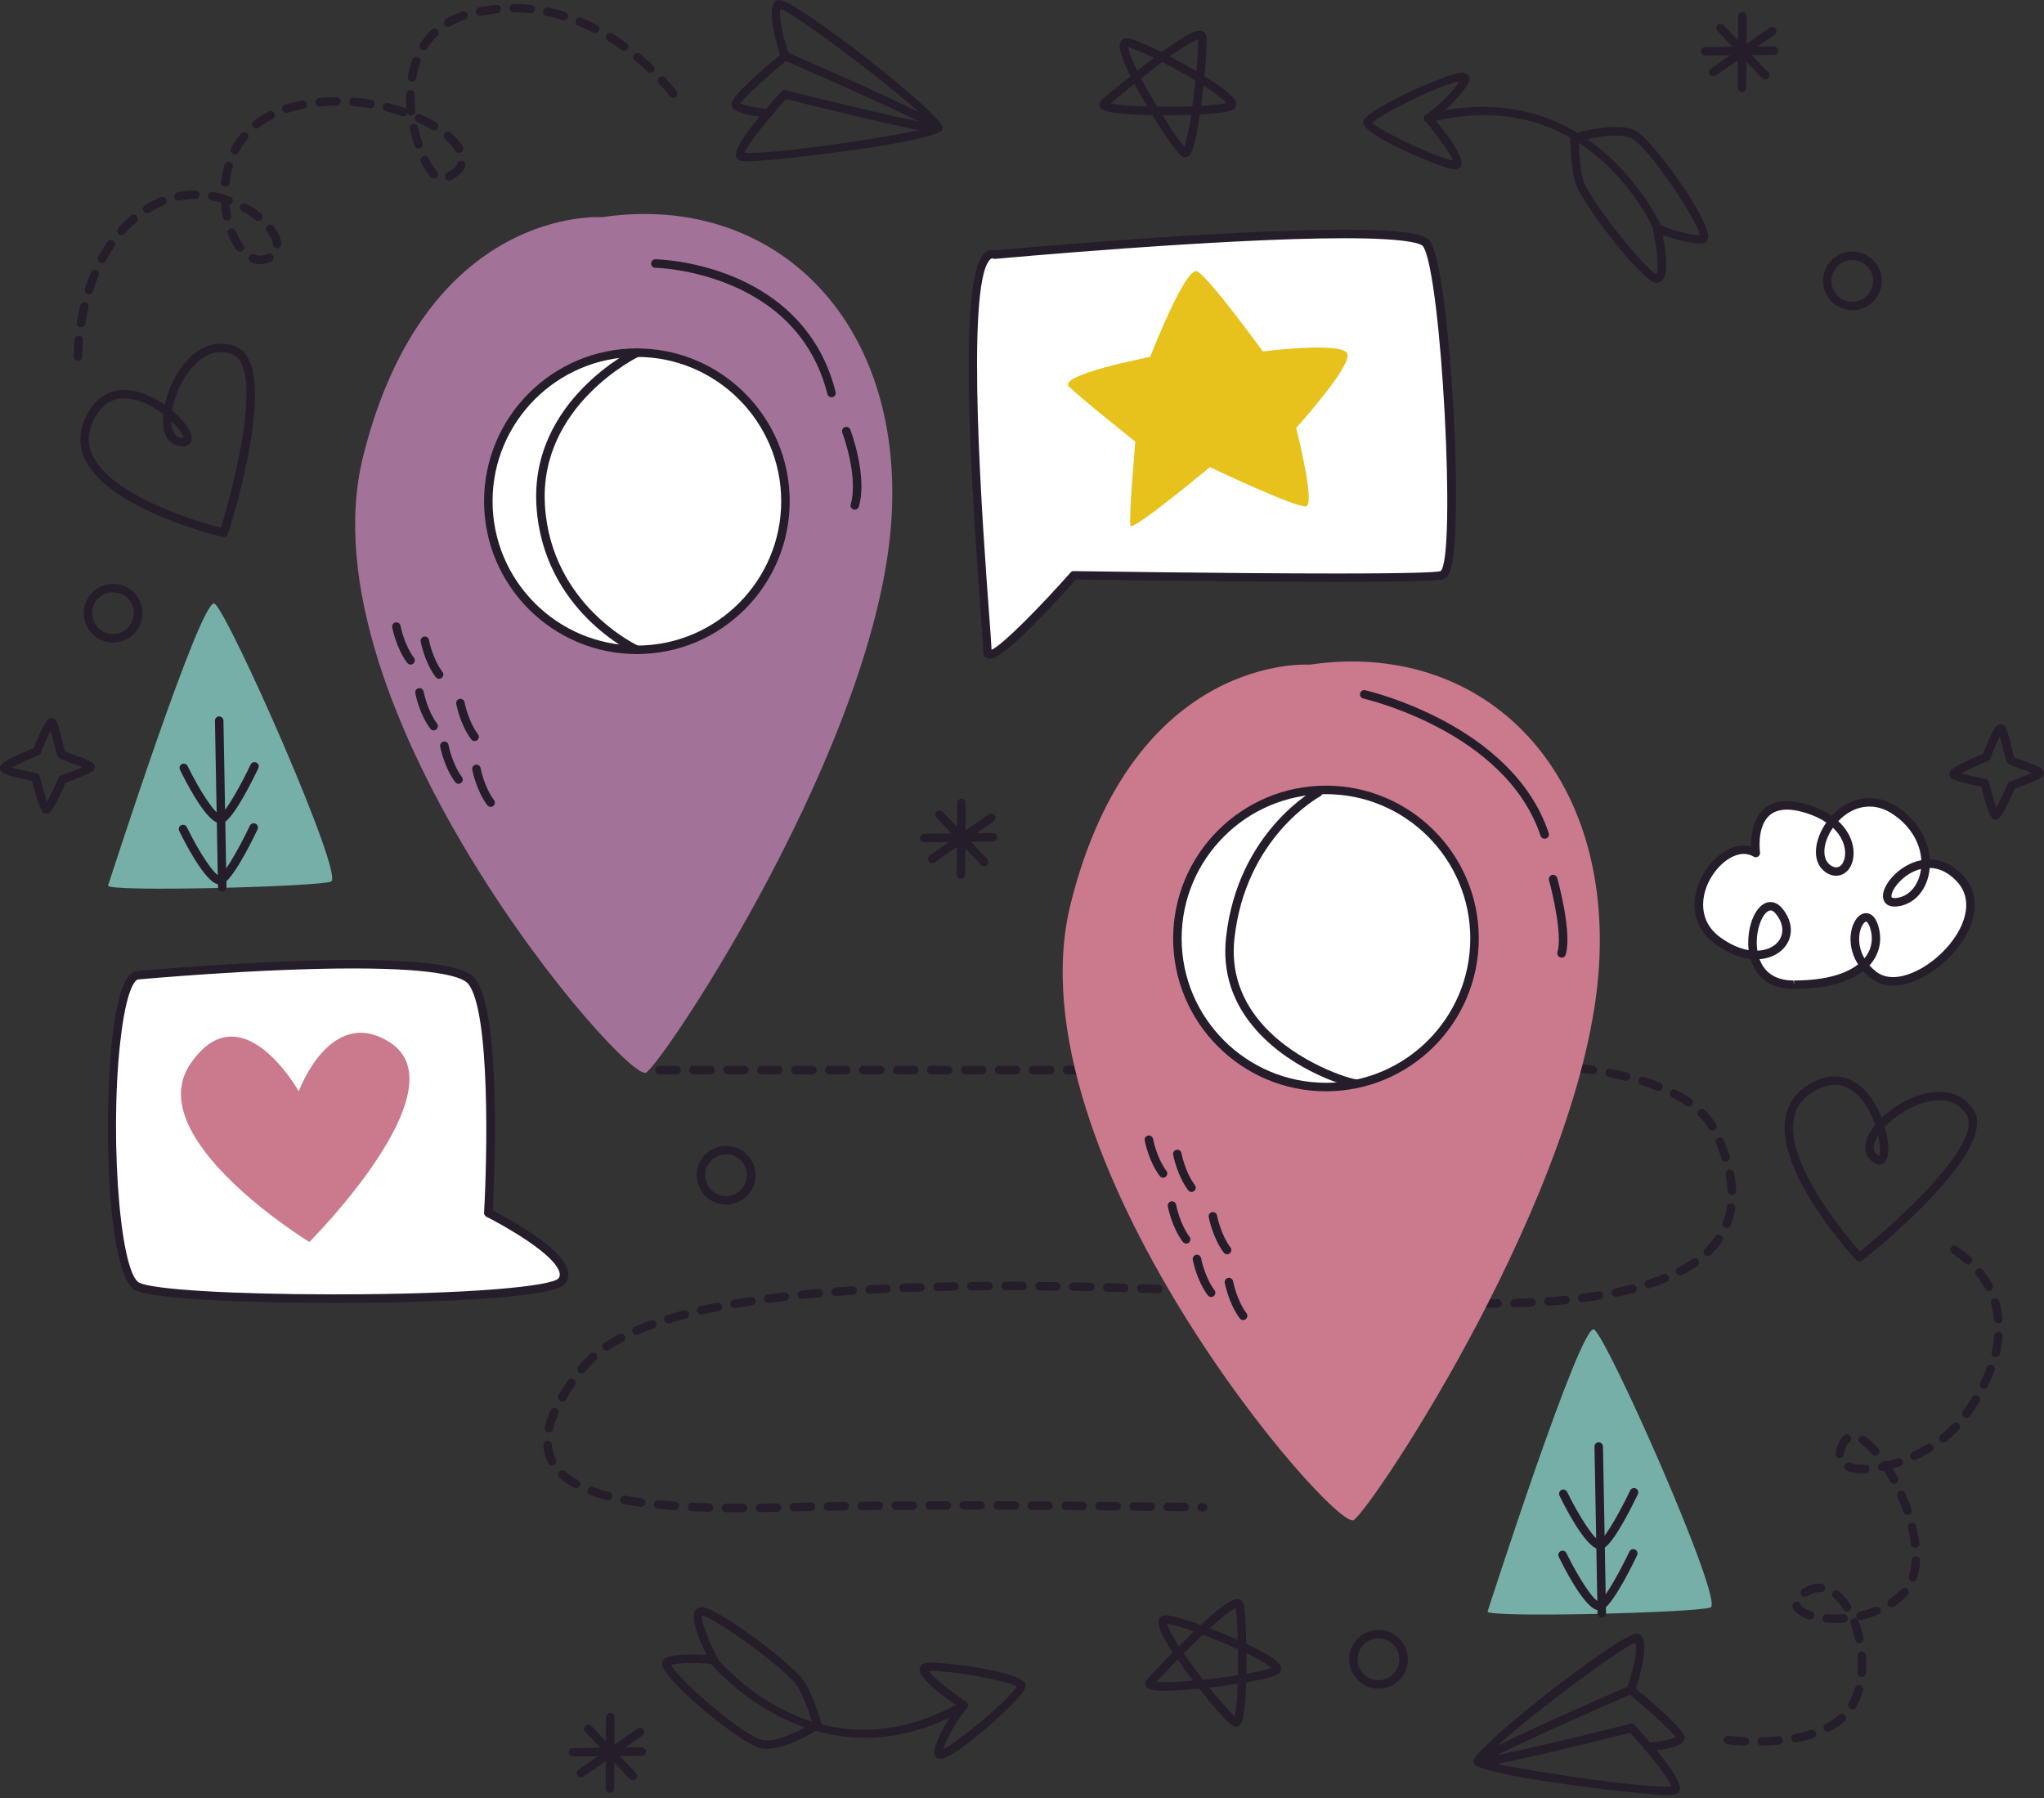 <?xml version="1.0" encoding="UTF-8"?> <svg xmlns="http://www.w3.org/2000/svg" width="299" height="263" viewBox="0 0 299 263" fill="none"><rect x="0" y="0" width="299" height="263" fill="#333333" stroke="none"/><g clip-path="url(#clip0_115_498)"><path d="M256.852 124.756C256.852 124.756 255.498 115.467 264.489 118.348C273.48 121.229 270.686 129.786 267.234 126.917C263.781 124.048 270.04 114.076 276.957 118.385C283.874 122.682 282.459 131.251 277.615 131.946C272.76 132.642 280.41 121.962 286.631 128.407C292.841 134.852 279.652 146.948 274.126 142.651C268.6 138.354 272.772 131.226 274.151 135.511C275.529 139.795 272.052 144.067 262.353 144.042C252.654 144.017 256.852 129.041 260.304 133.325C263.756 137.622 258.205 142.602 251.288 137.584C244.371 132.567 252.021 121.888 256.864 124.756H256.852Z" fill="white"></path><path d="M262.428 144.663H262.328C259.149 144.663 256.889 143.061 256.057 140.267C254.38 140.08 252.605 139.335 250.903 138.094C248.171 136.107 247.227 133.064 248.32 129.723C249.425 126.321 252.393 123.663 255.088 123.663C255.461 123.663 255.809 123.713 256.156 123.8C256.131 122.496 256.293 120.273 257.609 118.758C259.062 117.081 261.459 116.734 264.675 117.764C265.93 118.162 267.022 118.696 267.941 119.329C270.487 116.572 274.151 115.914 277.28 117.864C280.273 119.727 282.111 122.62 282.297 125.712C284.036 125.737 285.638 126.495 287.066 127.972C289.016 129.997 289.401 132.754 288.134 135.722C286.221 140.217 280.981 144.166 276.92 144.166C275.678 144.166 274.61 143.818 273.728 143.135C273.294 142.8 272.909 142.44 272.561 142.043C270.363 143.756 266.886 144.651 262.428 144.651V144.663ZM257.386 140.292C257.957 141.856 259.298 143.409 262.341 143.421L262.428 144.042V143.421C267.581 143.421 270.351 142.204 271.804 141.062C270.4 138.863 270.475 136.429 271.232 134.927C271.667 134.058 272.3 133.573 272.971 133.573C273.418 133.573 274.238 133.797 274.722 135.324C275.405 137.473 274.958 139.584 273.468 141.211C273.766 141.546 274.113 141.869 274.486 142.154C275.144 142.664 275.964 142.924 276.92 142.924C280.484 142.924 285.278 139.261 286.991 135.237C287.736 133.474 288.196 130.94 286.172 128.842C284.992 127.612 283.676 126.979 282.285 126.954C282.036 129.935 280.211 132.207 277.69 132.567C276.038 132.803 275.492 131.946 275.442 131.152C275.355 129.401 277.851 126.433 281.055 125.824C280.894 123.117 279.267 120.571 276.622 118.919C274.014 117.293 271.058 117.827 268.91 120.112C271.071 122.111 271.493 124.582 270.909 126.259C270.264 128.109 268.376 128.693 266.836 127.414C264.924 125.836 265.495 122.682 267.159 120.31C266.352 119.764 265.396 119.304 264.29 118.957C261.583 118.087 259.658 118.286 258.541 119.578C257.001 121.353 257.448 124.644 257.46 124.682C257.497 124.918 257.386 125.153 257.187 125.29C256.988 125.427 256.728 125.427 256.529 125.303C256.082 125.042 255.597 124.905 255.088 124.905C252.94 124.905 250.431 127.24 249.5 130.108C249.065 131.425 248.42 134.765 251.636 137.1C253.027 138.118 254.455 138.752 255.796 138.988C255.535 136.814 256.069 134.356 257.162 132.977C257.696 132.307 258.33 131.946 258.988 131.946C259.435 131.946 260.105 132.12 260.776 132.952C262.005 134.492 262.303 136.231 261.583 137.733C260.875 139.199 259.298 140.155 257.386 140.304V140.292ZM272.971 134.815C272.859 134.815 272.586 135.001 272.35 135.486C271.804 136.591 271.729 138.454 272.735 140.18C273.791 138.913 274.076 137.348 273.555 135.697C273.343 135.051 273.095 134.803 272.983 134.803L272.971 134.815ZM258.988 133.176C258.727 133.176 258.429 133.375 258.143 133.735C257.324 134.765 256.74 136.976 257.075 139.062C258.64 139.013 259.931 138.305 260.465 137.187C260.975 136.131 260.739 134.865 259.807 133.71C259.609 133.461 259.311 133.163 258.988 133.163V133.176ZM281.018 127.103C278.435 127.724 276.647 130.133 276.684 131.09C276.684 131.214 276.696 131.363 277.168 131.363C277.268 131.363 277.379 131.363 277.504 131.338C279.366 131.065 280.732 129.376 281.006 127.103H281.018ZM268.128 121.08C266.687 123.142 266.439 125.464 267.631 126.457C268.525 127.19 269.37 126.917 269.742 125.849C270.177 124.595 269.829 122.682 268.128 121.08Z" fill="#261D2A"></path><path d="M126.532 254.194C112.524 254.194 103.471 242.819 103.347 242.657C103.135 242.384 103.185 241.999 103.458 241.788C103.732 241.577 104.117 241.627 104.328 241.9C104.936 242.682 119.54 260.962 140.664 248.916C140.962 248.742 141.347 248.854 141.509 249.152C141.682 249.45 141.571 249.823 141.273 249.997C135.945 253.039 130.978 254.194 126.519 254.194H126.532Z" fill="#261D2A"></path><path d="M137.559 257.274C137.137 257.274 136.914 257.063 136.814 256.926C136.616 256.665 136.578 256.318 136.703 255.896C137.435 253.25 139.248 250.667 140.08 249.587C136.193 246.892 134.318 245.017 134.517 244.023C134.554 243.837 134.703 243.403 135.337 243.266C135.585 243.216 135.908 243.191 136.342 243.191C138.491 243.191 149.581 244.508 150.015 246.371C150.102 246.743 149.928 247.14 149.407 247.799C147.581 250.108 139.596 257.274 137.559 257.274ZM135.858 244.446C136.467 245.327 139.012 247.364 141.322 248.941C141.471 249.041 141.558 249.19 141.583 249.363C141.608 249.537 141.558 249.711 141.446 249.848C141.422 249.873 138.95 252.853 137.994 255.871C140.118 254.815 147.681 248.631 148.711 246.669C147.333 245.849 139.621 244.421 136.33 244.421C136.119 244.421 135.97 244.421 135.846 244.433L135.858 244.446Z" fill="#261D2A"></path><path d="M112.126 255.821C111.866 255.821 111.617 255.796 111.381 255.759C108.736 255.312 97.137 245.973 96.877 243.452C96.827 242.993 97.05 242.62 97.46 242.459C98.23 242.161 99.46 241.999 101.111 241.999C101.943 241.999 102.751 242.036 103.359 242.074C102.353 240.012 100.987 236.771 101.695 235.604C101.906 235.256 102.254 235.07 102.676 235.07C105.011 235.194 116.448 243.663 117.864 246.259C119.205 248.718 120.136 252.008 120.174 252.145C120.248 252.406 120.136 252.691 119.913 252.84C119.727 252.965 115.256 255.808 112.114 255.808L112.126 255.821ZM98.168 243.527C99.037 245.526 108.898 254.082 111.58 254.529C113.865 254.914 117.64 252.778 118.857 252.046C118.559 251.065 117.777 248.693 116.783 246.867C115.467 244.446 104.315 236.411 102.688 236.324C102.465 236.796 103.496 239.714 104.949 242.508C105.048 242.707 105.036 242.955 104.911 243.142C104.787 243.328 104.551 243.427 104.328 243.415C104.315 243.415 102.751 243.253 101.086 243.253C99.534 243.253 98.64 243.39 98.143 243.539L98.168 243.527Z" fill="#261D2A"></path><path d="M242.831 34.697C242.583 34.697 242.359 34.548 242.26 34.312C241.875 33.393 232.648 11.885 209.078 17.908C208.742 17.994 208.407 17.796 208.32 17.46C208.233 17.125 208.432 16.79 208.767 16.703C233.381 10.419 243.303 33.605 243.402 33.84C243.539 34.151 243.377 34.523 243.067 34.648C242.993 34.685 242.906 34.697 242.831 34.697Z" fill="#261D2A"></path><path d="M212.816 24.763C212.816 24.763 212.741 24.763 212.729 24.763C211.015 24.663 199.329 19.832 199.391 17.883C199.453 16.095 211.897 10.618 213.859 10.618C214.467 10.618 214.741 10.879 214.865 11.09C215.051 11.413 215.014 11.785 214.753 12.22C213.35 14.579 210.916 16.579 209.823 17.411C211.984 20.006 214.244 23.111 213.735 24.229C213.573 24.576 213.238 24.775 212.816 24.775V24.763ZM212.803 23.533V24.154L212.816 23.533C212.816 23.533 212.816 23.533 212.803 23.533ZM200.732 17.932C201.974 19.212 210.17 23.074 212.53 23.483C212.182 22.478 210.27 19.832 208.457 17.697C208.345 17.56 208.295 17.386 208.32 17.212C208.345 17.038 208.432 16.877 208.581 16.777C208.618 16.753 211.772 14.555 213.499 11.897C210.518 12.381 202.074 16.691 200.745 17.932H200.732Z" fill="#261D2A"></path><path d="M242.372 41.366C242.235 41.366 242.098 41.341 241.962 41.291C239.813 40.584 231.034 29.37 230.363 26.489C229.717 23.757 229.692 20.341 229.692 20.205C229.692 19.932 229.866 19.696 230.127 19.609C230.264 19.572 233.48 18.566 236.324 18.566C237.479 18.566 238.435 18.739 239.155 19.075C241.589 20.205 250.295 32.288 249.872 34.784C249.798 35.231 249.487 35.542 249.04 35.591C247.5 35.753 244.756 34.908 243.241 34.387C243.613 36.411 244.098 39.876 243.241 40.931C243.017 41.205 242.707 41.354 242.372 41.354V41.366ZM230.934 20.677C230.959 21.695 231.083 24.191 231.555 26.215C232.176 28.873 240.67 39.454 242.31 40.112C242.67 39.516 242.446 36.535 241.8 33.567C241.751 33.344 241.825 33.108 242.012 32.959C242.185 32.81 242.421 32.772 242.645 32.859C242.682 32.872 246.569 34.437 248.631 34.387C248.32 32.226 241.093 21.372 238.609 20.217C238.05 19.956 237.28 19.832 236.311 19.832C234.25 19.832 231.903 20.416 230.934 20.689V20.677Z" fill="#261D2A"></path><path d="M109.606 23.608C108.513 23.608 108.066 23.496 107.83 23.185C107.544 22.825 106.7 21.707 114.312 13.375C114.461 13.201 114.697 13.139 114.921 13.188C119.304 14.294 129.525 16.815 134.467 17.783C130.158 15.635 120.857 11.475 114.585 8.755C114.424 8.681 114.3 8.556 114.25 8.395C113.89 7.364 112.139 2.099 113.257 0.373C113.344 0.236 113.567 0 114.002 0C116.411 0 136.603 15.697 137.82 18.442C137.82 18.466 137.845 18.491 137.845 18.516C137.845 18.541 137.858 18.566 137.87 18.59C137.87 18.59 137.87 18.677 137.87 18.715C137.87 18.715 137.87 18.715 137.87 18.727C137.87 18.789 137.87 18.851 137.845 18.901C137.845 18.926 137.845 18.938 137.82 18.963C137.796 19.038 137.758 19.1 137.709 19.162C137.572 19.323 137.398 19.385 137.249 19.398C133.399 21.261 112.462 23.595 109.593 23.595L109.606 23.608ZM108.923 22.341C109.072 22.353 109.283 22.366 109.606 22.366C114.474 22.366 128.668 20.292 134.418 19.038C128.916 17.982 117.255 15.064 114.983 14.492C112.226 17.535 109.345 21.149 108.935 22.341H108.923ZM115.331 7.737C122.223 10.742 130.022 14.194 134.38 16.392C129.028 11.475 116.237 2.024 114.188 1.292C113.853 2.434 114.598 5.563 115.331 7.737Z" fill="#261D2A"></path><path d="M112.387 17.187C112.387 17.187 112.35 17.187 112.338 17.187C111.357 17.113 108.078 16.79 107.271 15.846C107.035 15.573 107.01 15.287 107.023 15.113C107.122 14.045 111.021 10.593 114.275 7.886C114.536 7.662 114.933 7.7 115.144 7.96C115.368 8.221 115.331 8.618 115.07 8.83C112.164 11.239 108.91 14.207 108.327 15.113C108.836 15.424 110.636 15.796 112.425 15.933C112.772 15.958 113.021 16.256 112.996 16.604C112.971 16.926 112.698 17.175 112.375 17.175L112.387 17.187Z" fill="#261D2A"></path><path d="M243.837 262.577C240.968 262.577 220.031 260.242 216.181 258.379C216.094 258.367 215.995 258.342 215.895 258.28C215.759 258.218 215.659 258.081 215.597 257.932C215.597 257.92 215.585 257.895 215.573 257.882C215.56 257.833 215.548 257.783 215.548 257.733C215.548 257.671 215.548 257.609 215.548 257.547C215.548 257.547 215.548 257.497 215.573 257.473C215.573 257.448 215.585 257.423 215.597 257.398C216.802 254.654 237.007 238.957 239.416 238.957C239.851 238.957 240.074 239.192 240.161 239.329C241.279 241.055 239.528 246.321 239.168 247.351C239.106 247.513 238.981 247.649 238.832 247.712C232.573 250.431 223.297 254.579 218.975 256.727C223.955 255.746 234.138 253.25 238.497 252.145C238.721 252.095 238.957 252.157 239.106 252.331C246.718 260.664 245.874 261.769 245.588 262.142C245.34 262.452 244.893 262.564 243.812 262.564L243.837 262.577ZM219.025 258.007C224.775 259.261 238.969 261.335 243.837 261.335C244.16 261.335 244.371 261.335 244.52 261.31C244.11 260.118 241.229 256.504 238.472 253.461C236.2 254.033 224.539 256.951 219.037 258.007H219.025ZM239.242 240.248C237.206 240.981 224.402 250.431 219.05 255.349C223.421 253.163 231.207 249.699 238.1 246.693C238.832 244.52 239.577 241.391 239.242 240.248Z" fill="#261D2A"></path><path d="M241.043 256.156C240.72 256.156 240.447 255.908 240.422 255.585C240.397 255.237 240.658 254.939 240.993 254.914C242.806 254.778 244.619 254.405 245.104 254.095C244.607 253.288 241.291 250.27 238.348 247.811C238.087 247.588 238.05 247.203 238.274 246.942C238.497 246.681 238.882 246.644 239.143 246.867C242.397 249.574 246.296 253.027 246.395 254.095C246.408 254.281 246.383 254.554 246.147 254.827C245.352 255.771 242.074 256.094 241.08 256.169C241.068 256.169 241.043 256.169 241.031 256.169L241.043 256.156Z" fill="#261D2A"></path><path d="M291.934 119.9C291.474 119.9 291.04 119.9 289.835 115.082C285.749 114.3 285.402 113.828 285.278 113.654C285.166 113.505 285.116 113.219 285.166 113.033C285.24 112.772 285.414 112.164 290.071 110.289C291.748 105.917 292.319 105.917 292.691 105.917C292.89 105.917 293.163 106.054 293.275 106.215C293.573 106.613 293.846 107.668 294.256 109.332C294.38 109.854 294.542 110.487 294.629 110.773C294.877 110.885 295.411 111.071 295.858 111.232C298.255 112.089 298.876 112.387 298.988 112.959C299.025 113.17 298.925 113.493 298.752 113.629C298.267 114.064 295.945 114.921 294.728 115.355C292.753 119.851 292.331 119.876 291.959 119.888C291.959 119.888 291.934 119.888 291.921 119.888L291.934 119.9ZM286.855 113.12C287.674 113.356 289.152 113.691 290.456 113.94C290.692 113.989 290.891 114.163 290.94 114.399C291.276 115.74 291.71 117.28 292.021 118.149C292.468 117.33 293.163 115.889 293.71 114.623C293.784 114.461 293.908 114.337 294.07 114.287C295.175 113.902 296.429 113.418 297.212 113.07C296.665 112.834 295.92 112.574 295.436 112.4C294.07 111.903 293.809 111.804 293.635 111.568C293.486 111.357 293.387 111.021 293.039 109.63C292.915 109.109 292.716 108.314 292.542 107.718C292.133 108.488 291.561 109.817 291.127 110.984C291.065 111.145 290.94 111.282 290.779 111.344C289.338 111.915 287.699 112.648 286.842 113.132L286.855 113.12Z" fill="#261D2A"></path><path d="M6.793 119.031C6.333 119.031 5.899 119.031 4.694 114.213C0.609 113.431 0.248 112.946 0.137 112.785C0.025 112.636 -0.025 112.35 0.025 112.164C0.099 111.903 0.273 111.295 4.943 109.419C6.619 105.048 7.19 105.048 7.563 105.048C7.762 105.048 8.035 105.185 8.147 105.346C8.445 105.744 8.718 106.799 9.128 108.463C9.252 108.985 9.413 109.618 9.5 109.904C9.749 110.015 10.283 110.202 10.73 110.363C13.126 111.22 13.747 111.518 13.859 112.089C13.896 112.301 13.797 112.623 13.623 112.76C13.139 113.195 10.816 114.052 9.6 114.486C7.625 118.982 7.203 119.006 6.83 119.019C6.83 119.019 6.805 119.019 6.793 119.019V119.031ZM1.714 112.263C2.533 112.499 4.011 112.834 5.315 113.083C5.551 113.133 5.75 113.306 5.799 113.542C6.135 114.884 6.569 116.423 6.88 117.293C7.327 116.473 8.022 115.033 8.569 113.766C8.643 113.604 8.767 113.48 8.929 113.431C10.034 113.046 11.288 112.561 12.071 112.214C11.524 111.978 10.779 111.717 10.295 111.543C8.929 111.046 8.668 110.947 8.494 110.711C8.345 110.5 8.246 110.165 7.898 108.774C7.774 108.252 7.575 107.457 7.401 106.861C6.992 107.631 6.42 108.96 5.986 110.127C5.924 110.289 5.799 110.425 5.638 110.487C4.197 111.059 2.558 111.791 1.701 112.276L1.714 112.263Z" fill="#261D2A"></path><path d="M272.027 184.551C271.866 184.551 271.692 184.489 271.568 184.353C271.096 183.856 260.105 171.959 261.124 163.862C261.397 161.701 262.49 160 264.365 158.783C265.743 157.901 267.109 157.442 268.401 157.442C271.729 157.442 274.051 160.434 275.256 163.527C277.292 161.565 280.534 159.702 283.676 159.702C285.787 159.702 287.5 160.584 288.643 162.248C292.629 168.047 274.486 182.751 272.4 184.402C272.288 184.489 272.151 184.539 272.015 184.539L272.027 184.551ZM268.401 158.683C267.345 158.683 266.215 159.068 265.035 159.826C263.458 160.844 262.577 162.21 262.353 164.011C261.509 170.729 270.139 180.875 272.089 183.073C273.418 181.993 277.417 178.64 281.055 174.89C286.631 169.14 288.953 164.905 287.625 162.955C286.706 161.627 285.377 160.944 283.676 160.944C280.794 160.944 277.553 162.869 275.703 164.843C276.212 166.619 276.523 168.867 275.802 169.848C275.579 170.158 275.256 170.332 274.896 170.332C274.498 170.332 274.101 170.133 273.666 169.724C272.4 168.519 272.636 166.606 274.312 164.545C273.331 161.652 271.294 158.671 268.401 158.671V158.683ZM274.734 166.085C274.188 166.942 273.741 168.097 274.511 168.829C274.772 169.078 274.896 169.09 274.896 169.09C275.02 168.904 275.107 167.749 274.734 166.085Z" fill="#261D2A"></path><path d="M32.748 78.572C32.748 78.572 32.648 78.572 32.611 78.559C31.94 78.398 16.194 74.647 12.53 67.345C11.549 65.396 11.512 63.371 12.406 61.322C13.946 57.771 16.405 57.026 18.181 57.026C19.956 57.026 22.105 57.808 24.092 59.199C24.974 55.163 28.041 50.258 32.325 50.258C33.046 50.258 33.778 50.407 34.511 50.692C41.056 53.3 34.151 75.604 33.344 78.137C33.257 78.398 33.021 78.572 32.748 78.572ZM18.168 58.267C16.107 58.267 14.555 59.46 13.524 61.807C12.779 63.533 12.803 65.16 13.623 66.774C16.666 72.822 29.469 76.461 32.325 77.193C32.822 75.554 34.288 70.549 35.219 65.408C36.647 57.535 36.225 52.716 34.039 51.847C33.468 51.624 32.884 51.499 32.313 51.499C28.538 51.499 25.768 56.442 25.185 60.043C26.551 61.198 28.438 63.235 27.979 64.514C27.892 64.75 27.606 65.284 26.712 65.284C26.563 65.284 26.402 65.272 26.203 65.234C24.477 64.936 23.62 63.21 23.868 60.577C21.944 59.099 19.882 58.267 18.168 58.267ZM25.073 61.62C25.098 62.639 25.359 63.843 26.414 64.017C26.675 64.067 26.874 64.017 26.874 64.017C26.874 63.794 26.302 62.788 25.073 61.608V61.62Z" fill="#261D2A"></path><path d="M140.577 128.544C140.23 128.544 139.956 128.258 139.956 127.923L140.019 117.466C140.019 117.119 140.304 116.845 140.639 116.845C140.987 116.845 141.26 117.131 141.26 117.466L141.198 127.923C141.198 128.27 140.913 128.544 140.577 128.544Z" fill="#261D2A"></path><path d="M136.368 126.259C136.169 126.259 135.983 126.172 135.858 125.998C135.66 125.712 135.734 125.327 136.007 125.129L144.638 119.118C144.911 118.919 145.309 118.994 145.508 119.267C145.706 119.553 145.632 119.938 145.359 120.136L136.728 126.147C136.616 126.221 136.492 126.259 136.368 126.259Z" fill="#261D2A"></path><path d="M143.943 126.693C143.781 126.693 143.62 126.631 143.496 126.495L136.976 119.602C136.74 119.354 136.752 118.957 137.001 118.721C137.249 118.485 137.647 118.497 137.883 118.746L144.402 125.638C144.638 125.886 144.626 126.284 144.377 126.52C144.253 126.631 144.104 126.693 143.955 126.693H143.943Z" fill="#261D2A"></path><path d="M135.188 123.204C134.852 123.204 134.567 122.931 134.567 122.583C134.567 122.235 134.84 121.962 135.188 121.962L145.234 121.863C145.582 121.863 145.855 122.136 145.855 122.483C145.855 122.831 145.582 123.104 145.234 123.104L135.188 123.204Z" fill="#261D2A"></path><path d="M89.214 262.254C88.867 262.254 88.594 261.968 88.594 261.633L88.656 251.176C88.656 250.829 88.941 250.555 89.276 250.555C89.624 250.555 89.897 250.841 89.897 251.176L89.835 261.633C89.835 261.98 89.55 262.254 89.214 262.254Z" fill="#261D2A"></path><path d="M85.005 259.981C84.806 259.981 84.62 259.894 84.495 259.72C84.297 259.435 84.371 259.05 84.644 258.851L93.275 252.841C93.549 252.642 93.946 252.716 94.145 252.99C94.343 253.275 94.269 253.66 93.996 253.859L85.365 259.869C85.253 259.944 85.129 259.981 85.005 259.981Z" fill="#261D2A"></path><path d="M92.58 260.416C92.418 260.416 92.257 260.354 92.133 260.217L85.613 253.325C85.377 253.077 85.389 252.679 85.638 252.443C85.886 252.207 86.284 252.22 86.52 252.468L93.039 259.36C93.275 259.609 93.263 260.006 93.014 260.242C92.89 260.354 92.741 260.416 92.592 260.416H92.58Z" fill="#261D2A"></path><path d="M83.825 256.926C83.49 256.926 83.204 256.653 83.204 256.305C83.204 255.958 83.477 255.684 83.825 255.684L93.871 255.585C94.219 255.585 94.492 255.858 94.492 256.206C94.492 256.554 94.219 256.827 93.871 256.827L83.825 256.926Z" fill="#261D2A"></path><path d="M254.827 13.462C254.48 13.462 254.207 13.176 254.207 12.841L254.269 2.384C254.269 2.037 254.554 1.763 254.89 1.763C255.237 1.763 255.51 2.049 255.51 2.384L255.448 12.841C255.448 13.188 255.163 13.462 254.827 13.462Z" fill="#261D2A"></path><path d="M250.618 11.177C250.419 11.177 250.233 11.09 250.108 10.916C249.91 10.63 249.984 10.245 250.257 10.047L258.888 4.036C259.161 3.837 259.559 3.912 259.758 4.185C259.956 4.471 259.882 4.856 259.609 5.054L250.978 11.065C250.866 11.139 250.742 11.177 250.618 11.177Z" fill="#261D2A"></path><path d="M258.193 11.624C258.031 11.624 257.87 11.562 257.746 11.425L251.226 4.533C250.99 4.285 251.003 3.887 251.251 3.651C251.499 3.415 251.897 3.428 252.133 3.676L258.652 10.568C258.888 10.817 258.876 11.214 258.628 11.45C258.503 11.562 258.354 11.624 258.205 11.624H258.193Z" fill="#261D2A"></path><path d="M249.438 8.122C249.103 8.122 248.817 7.849 248.817 7.501C248.817 7.153 249.09 6.88 249.438 6.88L259.484 6.781C259.832 6.781 260.105 7.054 260.105 7.401C260.105 7.749 259.832 8.022 259.484 8.022L249.438 8.122Z" fill="#261D2A"></path><path d="M180.788 252.567C180.726 252.567 180.602 252.543 180.54 252.53C179.596 252.22 176.467 248.32 175.424 247.016C173.424 247.215 171.698 247.314 170.419 247.314C168.37 247.314 167.848 247.054 167.612 246.619C167.476 246.346 167.501 246.035 167.687 245.774C167.749 245.7 169.425 243.887 171.549 241.714C169.326 238.323 169.289 237.33 169.587 236.771C169.761 236.448 170.096 236.262 170.506 236.262C171.773 236.349 174.144 237.144 175.66 237.69C179.224 234.374 180.354 233.915 180.987 233.915C181.471 233.915 181.831 234.213 181.931 234.685C182.13 235.666 182.254 238.224 182.303 240.435C187.221 242.744 187.333 243.564 187.395 243.961C187.432 244.272 187.32 244.557 187.085 244.769C186.898 244.93 186.364 245.389 182.291 246.097C182.117 252.083 181.533 252.567 180.776 252.567H180.788ZM176.889 246.855C178.665 249.078 179.981 250.506 180.614 251.077C180.751 250.531 180.962 249.252 181.049 246.296C179.733 246.507 178.305 246.693 176.889 246.855ZM169.165 246.01C169.935 246.097 171.996 246.072 174.529 245.849C173.71 244.769 172.94 243.725 172.282 242.757C170.94 244.135 169.786 245.352 169.165 246.01ZM173.163 241.863C173.971 243.042 174.939 244.359 175.982 245.712C177.696 245.526 179.472 245.303 181.086 245.042C181.111 243.837 181.111 242.533 181.086 241.242C179.484 240.509 177.684 239.764 175.958 239.118C175.101 239.925 174.169 240.844 173.163 241.863ZM182.341 241.825C182.341 242.856 182.341 243.874 182.341 244.831C184.415 244.471 185.507 244.16 186.004 243.974C185.669 243.663 184.762 242.993 182.341 241.825ZM170.742 237.516C170.829 237.889 171.164 238.795 172.456 240.807C173.238 240.025 173.971 239.304 174.654 238.646C172.903 238.025 171.499 237.628 170.742 237.516ZM176.976 238.174C178.354 238.708 179.758 239.28 181.062 239.863C180.999 237.802 180.9 236.063 180.776 235.219C180.366 235.393 179.36 236.001 176.976 238.174Z" fill="#261D2A"></path><path d="M173.35 22.999C173.263 22.999 173.101 22.962 173.014 22.925C172.12 22.502 169.463 18.268 168.581 16.852C161.378 16.715 161.068 15.983 160.894 15.585C160.77 15.287 160.832 14.964 161.055 14.716C161.13 14.642 163.005 13.04 165.365 11.139C163.576 7.575 163.651 6.557 163.961 6.048C164.185 5.688 164.557 5.514 165.067 5.613C166.222 5.837 168.469 6.905 169.91 7.625C173.697 4.856 174.877 4.496 175.486 4.496C176.045 4.496 176.442 4.843 176.492 5.39C176.579 6.383 176.392 8.941 176.194 11.139C180.801 14.008 180.826 14.84 180.838 15.238C180.838 15.548 180.701 15.821 180.441 15.995C180.242 16.132 179.646 16.529 175.523 16.753C174.604 22.999 173.921 23.012 173.362 23.012L173.35 22.999ZM170.046 16.864C171.549 19.274 172.692 20.851 173.25 21.497C173.449 20.975 173.809 19.733 174.244 16.802C172.915 16.852 171.475 16.877 170.046 16.864ZM169.276 15.623C171.003 15.647 172.803 15.623 174.418 15.56C174.579 14.368 174.728 13.077 174.865 11.785C173.362 10.866 171.661 9.922 170.022 9.078C169.078 9.773 168.047 10.581 166.917 11.475C167.588 12.742 168.395 14.17 169.276 15.623ZM162.471 15.126C163.241 15.3 164.88 15.498 167.823 15.585C167.128 14.418 166.495 13.288 165.948 12.257C164.446 13.474 163.167 14.542 162.471 15.126ZM176.045 12.505C175.933 13.524 175.809 14.542 175.684 15.498C177.783 15.374 178.913 15.2 179.422 15.076C179.124 14.728 178.305 13.959 176.045 12.518V12.505ZM171.139 8.258C172.443 8.941 173.772 9.687 175.001 10.407C175.188 8.358 175.287 6.619 175.262 5.762C174.815 5.886 173.722 6.396 171.139 8.246V8.258ZM165.029 6.88C165.067 7.253 165.29 8.196 166.358 10.345C167.215 9.662 168.035 9.028 168.792 8.457C167.128 7.637 165.774 7.079 165.029 6.88Z" fill="#261D2A"></path><path d="M106.203 176.193H106.19C103.819 176.193 101.906 174.244 101.919 171.884C101.919 169.525 103.856 167.612 106.215 167.612C107.383 167.612 108.463 168.072 109.27 168.879C110.077 169.699 110.525 170.779 110.512 171.922C110.512 174.281 108.575 176.193 106.215 176.193H106.203ZM106.215 168.842C104.526 168.842 103.16 170.208 103.148 171.884C103.148 173.573 104.502 174.939 106.19 174.952V175.573L106.203 174.952C107.879 174.952 109.245 173.586 109.258 171.909C109.258 171.089 108.947 170.332 108.376 169.748C107.805 169.165 107.035 168.854 106.228 168.842H106.215Z" fill="#261D2A"></path><path d="M270.959 45.377H270.947C268.575 45.377 266.662 43.427 266.675 41.068C266.675 38.708 268.612 36.796 270.971 36.796C272.139 36.796 273.219 37.255 274.026 38.063C274.834 38.882 275.281 39.963 275.268 41.105C275.268 43.465 273.331 45.377 270.971 45.377H270.959ZM270.971 38.038C269.282 38.038 267.916 39.404 267.904 41.08C267.904 42.769 269.258 44.135 270.947 44.148V44.769L270.959 44.148C272.635 44.148 274.002 42.782 274.014 41.105C274.014 40.285 273.703 39.528 273.132 38.944C272.561 38.361 271.791 38.05 270.984 38.038H270.971Z" fill="#261D2A"></path><path d="M201.639 247.004H201.627C199.255 247.004 197.342 245.054 197.355 242.695C197.355 240.335 199.292 238.423 201.651 238.423C202.819 238.423 203.899 238.882 204.706 239.689C205.514 240.509 205.961 241.589 205.948 242.732C205.948 245.091 204.011 247.004 201.651 247.004H201.639ZM201.651 239.652C199.963 239.652 198.597 241.018 198.584 242.695C198.584 244.383 199.938 245.75 201.627 245.762V246.383L201.639 245.762C203.316 245.762 204.682 244.396 204.694 242.719C204.694 241.9 204.384 241.142 203.812 240.559C203.241 239.975 202.471 239.664 201.664 239.652H201.651Z" fill="#261D2A"></path><path d="M16.529 93.983H16.517C14.145 93.983 12.232 92.033 12.245 89.674C12.245 87.314 14.182 85.402 16.541 85.402C17.709 85.402 18.789 85.861 19.596 86.668C20.404 87.488 20.851 88.569 20.838 89.711C20.838 92.071 18.901 93.983 16.541 93.983H16.529ZM16.541 86.631C14.853 86.631 13.486 87.997 13.474 89.674C13.474 91.363 14.828 92.729 16.517 92.741V93.362L16.529 92.741C18.206 92.741 19.572 91.375 19.584 89.699C19.584 88.879 19.274 88.121 18.702 87.538C18.131 86.954 17.361 86.644 16.554 86.631H16.541Z" fill="#261D2A"></path><path d="M108.339 221.198C107.619 221.198 106.911 221.198 106.203 221.198C105.855 221.198 105.582 220.912 105.594 220.565C105.594 220.217 105.892 219.944 106.228 219.956C106.936 219.956 107.643 219.956 108.351 219.956H108.699C109.047 219.969 109.32 220.229 109.32 220.577C109.32 220.925 109.047 221.198 108.699 221.198H108.339ZM111.17 221.186C110.835 221.186 110.549 220.912 110.549 220.577C110.549 220.229 110.823 219.956 111.158 219.944C111.978 219.944 112.81 219.919 113.642 219.907C114.014 219.907 114.275 220.167 114.275 220.515C114.275 220.863 114.014 221.136 113.666 221.148C112.834 221.161 112.002 221.186 111.183 221.186H111.17ZM103.719 221.136H103.707C102.862 221.111 102.03 221.086 101.211 221.049C100.863 221.037 100.602 220.739 100.615 220.403C100.627 220.068 100.913 219.782 101.26 219.807C102.068 219.844 102.9 219.882 103.732 219.894C104.079 219.894 104.34 220.192 104.34 220.527C104.34 220.863 104.055 221.136 103.719 221.136ZM175.958 221.099H175.771C175.424 221.099 175.15 220.813 175.163 220.465C175.163 220.118 175.424 219.82 175.796 219.857C176.454 219.857 176.591 220.205 176.591 220.49C176.591 220.652 176.516 220.813 176.405 220.925C176.293 221.037 176.131 221.099 175.97 221.099H175.958ZM116.138 221.074C115.802 221.074 115.529 220.801 115.517 220.465C115.517 220.118 115.778 219.832 116.125 219.832L118.609 219.782C118.982 219.807 119.23 220.043 119.242 220.391C119.242 220.739 118.982 221.012 118.634 221.024L116.15 221.074H116.138ZM173.288 221.061L170.804 221.024C170.456 221.024 170.183 220.739 170.195 220.391C170.208 220.043 170.456 219.757 170.829 219.782L173.312 219.82C173.66 219.82 173.933 220.105 173.921 220.453C173.921 220.788 173.635 221.061 173.3 221.061H173.288ZM168.308 220.999L165.824 220.975C165.476 220.975 165.203 220.689 165.216 220.341C165.216 219.993 165.489 219.683 165.849 219.733L168.333 219.757C168.68 219.757 168.954 220.043 168.941 220.391C168.941 220.726 168.655 220.999 168.32 220.999H168.308ZM121.105 220.975C120.77 220.975 120.484 220.701 120.484 220.366C120.484 220.018 120.757 219.745 121.093 219.733L123.576 219.695C123.912 219.695 124.197 219.969 124.21 220.304C124.21 220.652 123.937 220.925 123.601 220.937L121.118 220.975H121.105ZM163.34 220.937L160.857 220.912C160.509 220.912 160.236 220.627 160.236 220.291C160.236 219.956 160.521 219.671 160.857 219.671L163.34 219.695C163.688 219.695 163.961 219.981 163.961 220.316C163.961 220.652 163.676 220.937 163.34 220.937ZM126.072 220.9C125.737 220.9 125.452 220.627 125.452 220.291C125.452 219.944 125.725 219.671 126.06 219.658L128.544 219.633C128.904 219.683 129.165 219.907 129.165 220.254C129.165 220.602 128.892 220.875 128.544 220.875L126.06 220.9H126.072ZM98.752 220.9C98.752 220.9 98.727 220.9 98.702 220.9C97.858 220.838 97.026 220.763 96.206 220.689C95.871 220.652 95.61 220.354 95.647 220.006C95.684 219.671 95.983 219.422 96.33 219.447C97.125 219.522 97.945 219.596 98.789 219.658C99.137 219.683 99.385 219.981 99.36 220.316C99.335 220.639 99.062 220.888 98.739 220.888L98.752 220.9ZM158.373 220.9L155.889 220.875C155.542 220.875 155.268 220.59 155.268 220.254C155.268 219.919 155.554 219.633 155.889 219.633L158.373 219.658C158.721 219.658 158.994 219.944 158.994 220.279C158.994 220.614 158.708 220.9 158.373 220.9ZM153.393 220.863H150.909C150.562 220.85 150.289 220.565 150.289 220.229C150.289 219.882 150.574 219.608 150.909 219.608H153.393C153.741 219.621 154.014 219.907 154.014 220.242C154.014 220.59 153.728 220.863 153.393 220.863ZM131.04 220.863C130.705 220.863 130.419 220.59 130.419 220.242C130.419 219.894 130.692 219.621 131.04 219.621H133.524V219.608C133.859 219.608 134.145 219.882 134.145 220.229C134.145 220.577 133.871 220.85 133.524 220.85H131.04V220.863ZM148.426 220.838H145.942C145.594 220.838 145.321 220.552 145.321 220.205C145.321 219.857 145.594 219.584 145.942 219.584H148.426C148.773 219.584 149.047 219.869 149.047 220.217C149.047 220.565 148.761 220.838 148.426 220.838ZM136.007 220.838C135.66 220.838 135.386 220.565 135.386 220.217C135.386 219.869 135.66 219.596 136.007 219.596H138.491C138.839 219.596 139.112 219.869 139.112 220.217C139.112 220.565 138.839 220.838 138.491 220.838H136.007ZM143.458 220.825H140.975C140.627 220.825 140.354 220.552 140.354 220.205C140.354 219.857 140.627 219.584 140.975 219.584H143.458C143.806 219.584 144.079 219.869 144.079 220.205C144.079 220.54 143.806 220.825 143.458 220.825ZM93.809 220.403C93.809 220.403 93.747 220.403 93.722 220.403C92.865 220.279 92.033 220.155 91.239 219.993C90.903 219.931 90.68 219.608 90.742 219.273C90.804 218.938 91.127 218.714 91.462 218.776C92.245 218.925 93.052 219.05 93.884 219.174C94.219 219.224 94.455 219.534 94.418 219.869C94.38 220.18 94.107 220.403 93.809 220.403ZM88.941 219.459C88.941 219.459 88.842 219.459 88.78 219.435C87.91 219.211 87.091 218.95 86.346 218.677C86.023 218.565 85.861 218.205 85.973 217.882C86.097 217.559 86.445 217.398 86.768 217.51C87.476 217.771 88.258 218.006 89.078 218.23C89.413 218.317 89.612 218.652 89.525 218.988C89.45 219.261 89.202 219.447 88.929 219.447L88.941 219.459ZM84.297 217.708C84.197 217.708 84.098 217.684 83.999 217.634C83.167 217.187 82.446 216.678 81.85 216.144C81.59 215.908 81.577 215.523 81.801 215.262C82.037 215.001 82.421 214.989 82.682 215.212C83.216 215.684 83.85 216.131 84.595 216.541C84.893 216.703 85.004 217.088 84.843 217.386C84.731 217.597 84.52 217.708 84.297 217.708ZM80.745 214.368C80.522 214.368 80.298 214.244 80.199 214.033C79.789 213.238 79.54 212.356 79.478 211.425C79.454 211.077 79.714 210.779 80.05 210.754C80.385 210.717 80.695 210.99 80.72 211.325C80.782 212.083 80.981 212.803 81.316 213.449C81.478 213.759 81.353 214.132 81.043 214.281C80.956 214.331 80.857 214.355 80.757 214.355L80.745 214.368ZM80.298 209.537C80.298 209.537 80.211 209.537 80.161 209.525C79.826 209.45 79.615 209.115 79.689 208.78C79.863 207.997 80.149 207.165 80.522 206.321C80.658 206.01 81.018 205.861 81.341 205.998C81.652 206.134 81.801 206.507 81.664 206.817C81.329 207.6 81.068 208.345 80.906 209.053C80.844 209.338 80.584 209.537 80.298 209.537ZM82.235 204.979C82.124 204.979 82.024 204.955 81.925 204.893C81.627 204.719 81.527 204.334 81.701 204.048C82.099 203.365 82.57 202.645 83.08 201.925C83.278 201.639 83.663 201.577 83.949 201.776C84.235 201.974 84.297 202.359 84.098 202.645C83.614 203.34 83.167 204.036 82.782 204.694C82.67 204.893 82.459 205.004 82.248 205.004L82.235 204.979ZM85.067 200.906C84.93 200.906 84.793 200.857 84.682 200.77C84.409 200.559 84.371 200.161 84.582 199.9L84.818 199.602C85.253 199.056 85.775 198.522 86.346 198.013C86.606 197.789 86.992 197.802 87.228 198.062C87.451 198.323 87.439 198.708 87.178 198.944C86.656 199.416 86.197 199.9 85.799 200.397L85.563 200.683C85.439 200.832 85.265 200.919 85.079 200.919L85.067 200.906ZM88.718 197.578C88.519 197.578 88.32 197.479 88.196 197.305C88.01 197.019 88.084 196.634 88.37 196.448C89.041 196.001 89.773 195.566 90.568 195.156C90.866 194.995 91.251 195.119 91.4 195.417C91.561 195.715 91.437 196.1 91.139 196.249C90.394 196.647 89.686 197.056 89.065 197.479C88.954 197.553 88.842 197.578 88.718 197.578ZM93.101 195.256C92.865 195.256 92.629 195.119 92.53 194.883C92.394 194.573 92.53 194.2 92.853 194.064C93.598 193.741 94.38 193.43 95.2 193.145C95.523 193.033 95.883 193.194 95.995 193.517C96.107 193.84 95.945 194.2 95.622 194.312C94.828 194.598 94.07 194.896 93.35 195.206C93.275 195.243 93.188 195.256 93.101 195.256ZM97.771 193.567C97.51 193.567 97.262 193.393 97.175 193.132C97.075 192.809 97.262 192.462 97.585 192.362C98.367 192.126 99.174 191.89 100.006 191.679C100.341 191.592 100.677 191.791 100.764 192.126C100.851 192.462 100.652 192.797 100.317 192.884C99.509 193.095 98.715 193.319 97.945 193.554C97.882 193.579 97.82 193.579 97.758 193.579L97.771 193.567ZM102.577 192.3C102.291 192.3 102.043 192.102 101.968 191.816C101.894 191.481 102.105 191.145 102.44 191.071C103.235 190.885 104.055 190.723 104.887 190.549C105.222 190.487 105.545 190.698 105.619 191.034C105.681 191.369 105.47 191.692 105.135 191.766C104.315 191.928 103.508 192.102 102.726 192.275C102.676 192.275 102.639 192.288 102.589 192.288L102.577 192.3ZM107.445 191.332C107.147 191.332 106.886 191.12 106.836 190.822C106.774 190.487 107.01 190.164 107.345 190.102C108.153 189.966 108.972 189.829 109.817 189.705C110.152 189.655 110.475 189.891 110.525 190.226C110.574 190.562 110.338 190.885 110.003 190.934C109.171 191.058 108.364 191.195 107.569 191.332C107.532 191.332 107.494 191.332 107.457 191.332H107.445ZM217.05 191.294H216.591C216.243 191.294 215.97 191.009 215.97 190.673C215.97 190.326 216.256 190.052 216.591 190.052H216.926C217.634 190.052 218.354 190.052 219.062 190.04C219.397 190.04 219.683 190.313 219.683 190.649C219.683 190.996 219.41 191.269 219.075 191.282C218.404 191.282 217.721 191.294 217.038 191.294H217.05ZM214.107 191.257H214.095C213.312 191.232 212.48 191.207 211.599 191.183C211.251 191.17 210.99 190.884 211.003 190.537C211.015 190.189 211.313 189.928 211.648 189.941C212.53 189.978 213.35 190.003 214.12 190.015C214.467 190.015 214.728 190.313 214.728 190.649C214.728 190.984 214.442 191.257 214.107 191.257ZM221.558 191.232C221.223 191.232 220.95 190.971 220.937 190.636C220.937 190.288 221.198 190.003 221.533 189.99C222.365 189.966 223.185 189.928 224.005 189.891C224.34 189.866 224.638 190.139 224.65 190.475C224.663 190.822 224.402 191.108 224.067 191.12C223.235 191.158 222.403 191.195 221.571 191.22H221.546L221.558 191.232ZM209.14 191.083C209.14 191.083 209.127 191.083 209.115 191.083L206.631 190.971C206.284 190.959 206.023 190.661 206.035 190.326C206.048 189.978 206.346 189.73 206.681 189.73L209.165 189.841C209.512 189.854 209.773 190.152 209.761 190.487C209.748 190.822 209.475 191.083 209.14 191.083ZM226.526 190.984C226.203 190.984 225.93 190.735 225.905 190.413C225.88 190.065 226.141 189.779 226.476 189.754C227.308 189.692 228.128 189.63 228.935 189.543C229.283 189.506 229.581 189.754 229.618 190.102C229.655 190.437 229.407 190.748 229.059 190.785C228.239 190.86 227.407 190.934 226.563 190.996C226.551 190.996 226.538 190.996 226.513 190.996L226.526 190.984ZM204.172 190.847C204.172 190.847 204.148 190.847 204.135 190.847L201.651 190.723C201.304 190.711 201.043 190.413 201.068 190.065C201.08 189.717 201.378 189.444 201.726 189.481L204.21 189.605C204.557 189.618 204.818 189.916 204.793 190.251C204.781 190.586 204.508 190.835 204.172 190.835V190.847ZM112.362 190.586C112.052 190.586 111.791 190.363 111.742 190.052C111.692 189.717 111.94 189.407 112.276 189.357C113.095 189.245 113.915 189.146 114.747 189.047C115.107 189.009 115.393 189.258 115.43 189.593C115.467 189.928 115.231 190.239 114.883 190.276C114.051 190.375 113.232 190.475 112.425 190.586C112.4 190.586 112.375 190.586 112.338 190.586H112.362ZM199.217 190.586C199.217 190.586 199.193 190.586 199.18 190.586L196.696 190.45C196.349 190.437 196.088 190.139 196.113 189.792C196.138 189.444 196.423 189.196 196.771 189.208L199.255 189.345C199.602 189.357 199.863 189.655 199.838 190.003C199.826 190.338 199.553 190.586 199.217 190.586ZM231.468 190.487C231.158 190.487 230.897 190.264 230.847 189.941C230.81 189.605 231.046 189.295 231.381 189.245C232.213 189.146 233.021 189.022 233.815 188.898C234.163 188.835 234.474 189.071 234.523 189.407C234.573 189.742 234.349 190.065 234.014 190.115C233.207 190.251 232.375 190.363 231.53 190.475C231.505 190.475 231.481 190.475 231.456 190.475L231.468 190.487ZM194.25 190.313C194.25 190.313 194.225 190.313 194.213 190.313L191.729 190.177C191.381 190.164 191.121 189.866 191.145 189.518C191.158 189.171 191.456 188.91 191.804 188.935L194.287 189.071C194.635 189.096 194.896 189.382 194.871 189.73C194.859 190.065 194.573 190.313 194.25 190.313ZM189.283 190.052C189.283 190.052 189.258 190.052 189.245 190.052L186.762 189.928C186.414 189.916 186.153 189.618 186.178 189.283C186.19 188.935 186.501 188.674 186.824 188.699L189.307 188.823C189.655 188.835 189.916 189.133 189.891 189.481C189.879 189.817 189.606 190.065 189.27 190.065L189.283 190.052ZM117.293 190.015C116.982 190.015 116.709 189.779 116.672 189.456C116.634 189.121 116.883 188.811 117.231 188.773C118.05 188.686 118.882 188.612 119.714 188.537C120.062 188.513 120.36 188.761 120.385 189.096C120.41 189.444 120.161 189.742 119.826 189.767C118.994 189.841 118.174 189.916 117.355 190.003C117.33 190.003 117.317 190.003 117.293 190.003V190.015ZM184.328 189.804H184.303L181.819 189.68C181.471 189.667 181.211 189.369 181.223 189.034C181.235 188.699 181.546 188.426 181.869 188.438L184.352 188.562C184.7 188.575 184.961 188.873 184.949 189.208C184.936 189.543 184.663 189.804 184.328 189.804ZM236.374 189.692C236.088 189.692 235.827 189.494 235.765 189.196C235.691 188.86 235.914 188.537 236.249 188.463C237.069 188.301 237.864 188.115 238.646 187.916C238.981 187.83 239.317 188.028 239.404 188.364C239.491 188.699 239.292 189.034 238.957 189.121C238.162 189.32 237.342 189.506 236.51 189.68C236.473 189.68 236.423 189.692 236.386 189.692H236.374ZM122.248 189.568C121.925 189.568 121.652 189.32 121.627 188.997C121.602 188.649 121.863 188.351 122.198 188.326C123.018 188.264 123.85 188.202 124.682 188.152C125.017 188.14 125.315 188.388 125.34 188.736C125.365 189.084 125.104 189.369 124.756 189.394C123.924 189.444 123.104 189.506 122.285 189.568C122.272 189.568 122.248 189.568 122.235 189.568H122.248ZM179.36 189.568H179.335L176.852 189.456C176.504 189.444 176.243 189.146 176.256 188.811C176.268 188.463 176.578 188.215 176.901 188.215L179.385 188.326C179.733 188.339 179.994 188.637 179.981 188.972C179.969 189.307 179.696 189.568 179.36 189.568ZM174.393 189.357C174.393 189.357 174.38 189.357 174.368 189.357L171.884 189.258C171.537 189.245 171.276 188.96 171.288 188.612C171.301 188.264 171.599 187.991 171.934 188.016L174.418 188.115C174.765 188.128 175.026 188.413 175.014 188.761C175.001 189.096 174.728 189.357 174.393 189.357ZM127.203 189.245C126.88 189.245 126.606 188.984 126.582 188.662C126.557 188.314 126.83 188.028 127.165 188.003C127.985 187.954 128.817 187.916 129.649 187.879C129.997 187.879 130.282 188.128 130.295 188.475C130.307 188.823 130.046 189.109 129.699 189.121C128.867 189.158 128.047 189.208 127.227 189.245C127.227 189.245 127.203 189.245 127.19 189.245H127.203ZM169.425 189.171C169.425 189.171 169.413 189.171 169.401 189.171L166.917 189.084C166.569 189.084 166.308 188.786 166.321 188.438C166.321 188.09 166.631 187.83 166.967 187.842L169.45 187.929C169.798 187.929 170.059 188.227 170.046 188.575C170.046 188.91 169.761 189.171 169.425 189.171ZM132.17 189.009C131.835 189.009 131.561 188.749 131.549 188.413C131.537 188.066 131.797 187.78 132.145 187.767C132.977 187.73 133.797 187.705 134.629 187.681C134.964 187.643 135.262 187.941 135.275 188.277C135.275 188.624 135.014 188.91 134.679 188.922C133.846 188.947 133.027 188.972 132.195 189.009C132.195 189.009 132.182 189.009 132.17 189.009ZM164.458 189.009H164.433L161.962 188.935C161.614 188.935 161.353 188.637 161.353 188.301C161.353 187.954 161.676 187.693 161.987 187.693L164.47 187.767C164.818 187.767 165.079 188.066 165.079 188.401C165.079 188.736 164.793 189.009 164.458 189.009ZM159.491 188.873L157.007 188.823C156.659 188.823 156.386 188.537 156.398 188.19C156.398 187.854 156.684 187.581 157.019 187.581L159.503 187.631C159.851 187.631 160.112 187.916 160.112 188.264C160.112 188.6 159.826 188.873 159.491 188.873ZM137.137 188.848C136.802 188.848 136.529 188.575 136.516 188.239C136.516 187.892 136.777 187.606 137.125 187.606C137.957 187.581 138.777 187.569 139.609 187.556C139.919 187.544 140.23 187.83 140.242 188.165C140.242 188.513 139.969 188.786 139.633 188.798C138.801 188.811 137.982 188.835 137.15 188.848H137.137ZM154.536 188.786L152.052 188.761C151.704 188.761 151.431 188.475 151.431 188.14C151.431 187.805 151.717 187.519 152.052 187.519L154.536 187.544C154.883 187.544 155.157 187.83 155.144 188.177C155.144 188.513 154.859 188.786 154.523 188.786H154.536ZM142.105 188.761C141.769 188.761 141.484 188.488 141.484 188.152C141.484 187.805 141.757 187.532 142.092 187.519L144.588 187.494C144.924 187.494 145.209 187.767 145.209 188.115C145.209 188.463 144.936 188.736 144.588 188.736L142.105 188.761ZM149.568 188.736H147.085C146.737 188.736 146.464 188.45 146.464 188.115C146.464 187.78 146.737 187.494 147.085 187.494H149.568C149.916 187.494 150.189 187.78 150.189 188.128C150.189 188.475 149.904 188.749 149.568 188.749V188.736ZM241.192 188.45C240.931 188.45 240.683 188.277 240.596 188.016C240.496 187.693 240.67 187.345 240.993 187.233C241.8 186.973 242.57 186.699 243.291 186.401C243.601 186.277 243.974 186.426 244.098 186.749C244.222 187.072 244.073 187.432 243.75 187.556C243.005 187.854 242.198 188.152 241.366 188.413C241.304 188.438 241.242 188.438 241.179 188.438L241.192 188.45ZM245.774 186.575C245.551 186.575 245.34 186.451 245.228 186.24C245.066 185.942 245.191 185.557 245.489 185.408C246.234 185.023 246.917 184.601 247.55 184.166C247.836 183.967 248.221 184.042 248.419 184.315C248.618 184.588 248.544 184.986 248.27 185.184C247.6 185.644 246.867 186.091 246.072 186.501C245.985 186.55 245.886 186.575 245.787 186.575H245.774ZM249.823 183.731C249.661 183.731 249.5 183.669 249.376 183.545C249.14 183.297 249.14 182.912 249.388 182.663C249.972 182.105 250.481 181.496 250.903 180.875C251.102 180.59 251.487 180.515 251.76 180.714C252.046 180.912 252.12 181.297 251.921 181.571C251.45 182.266 250.878 182.937 250.245 183.558C250.121 183.669 249.972 183.731 249.81 183.731H249.823ZM252.58 179.658C252.505 179.658 252.431 179.646 252.356 179.621C252.033 179.497 251.884 179.137 252.008 178.814C252.282 178.106 252.493 177.336 252.604 176.554C252.654 176.218 252.977 175.982 253.312 176.032C253.648 176.082 253.884 176.405 253.834 176.74C253.697 177.609 253.474 178.466 253.163 179.261C253.064 179.509 252.828 179.658 252.58 179.658ZM253.337 174.79C253.002 174.79 252.729 174.529 252.716 174.194C252.691 173.437 252.592 172.642 252.431 171.822C252.369 171.487 252.592 171.164 252.927 171.089C253.263 171.027 253.586 171.251 253.66 171.586C253.822 172.455 253.933 173.325 253.958 174.144C253.971 174.492 253.71 174.778 253.362 174.79C253.362 174.79 253.35 174.79 253.337 174.79ZM252.431 169.922C252.17 169.922 251.921 169.748 251.835 169.487C251.599 168.742 251.325 167.985 251.003 167.202C250.866 166.892 251.027 166.519 251.338 166.395C251.648 166.271 252.021 166.42 252.145 166.731C252.48 167.538 252.778 168.345 253.014 169.115C253.114 169.438 252.94 169.785 252.604 169.897C252.542 169.922 252.48 169.922 252.418 169.922H252.431ZM250.493 165.365C250.282 165.365 250.084 165.265 249.972 165.079C249.574 164.446 249.078 163.837 248.506 163.266C248.258 163.03 248.258 162.632 248.506 162.384C248.755 162.148 249.14 162.136 249.388 162.384C250.034 163.017 250.58 163.7 251.027 164.421C251.214 164.706 251.127 165.091 250.829 165.278C250.729 165.34 250.618 165.377 250.493 165.377V165.365ZM247.029 161.862C246.904 161.862 246.78 161.825 246.681 161.751C246.06 161.316 245.365 160.906 244.619 160.521C244.309 160.36 244.197 159.987 244.346 159.689C244.508 159.379 244.88 159.267 245.178 159.416C245.973 159.826 246.718 160.261 247.376 160.72C247.662 160.919 247.724 161.304 247.538 161.589C247.414 161.763 247.227 161.862 247.029 161.862ZM242.632 159.577C242.558 159.577 242.483 159.565 242.409 159.528C241.689 159.242 240.919 158.969 240.111 158.721C239.789 158.621 239.602 158.274 239.702 157.951C239.801 157.628 240.149 157.442 240.472 157.541C241.316 157.802 242.111 158.075 242.856 158.373C243.179 158.497 243.328 158.857 243.204 159.18C243.104 159.428 242.868 159.577 242.632 159.577ZM237.889 158.1C237.889 158.1 237.789 158.1 237.74 158.087C236.957 157.901 236.162 157.727 235.343 157.566C235.007 157.504 234.784 157.168 234.846 156.833C234.908 156.498 235.231 156.274 235.579 156.336C236.411 156.498 237.23 156.672 238.038 156.87C238.373 156.957 238.572 157.292 238.497 157.615C238.423 157.901 238.174 158.087 237.889 158.087V158.1ZM198.311 157.143H195.827C195.479 157.143 195.206 156.87 195.206 156.523C195.206 156.175 195.479 155.902 195.827 155.902H198.311C198.659 155.902 198.932 156.175 198.932 156.523C198.932 156.87 198.659 157.143 198.311 157.143ZM193.343 157.143H190.86C190.512 157.143 190.239 156.87 190.239 156.523C190.239 156.175 190.512 155.902 190.86 155.902H193.343C193.691 155.902 193.964 156.175 193.964 156.523C193.964 156.87 193.691 157.143 193.343 157.143ZM188.376 157.143H185.892C185.545 157.143 185.271 156.87 185.271 156.523C185.271 156.175 185.545 155.902 185.892 155.902H188.376C188.724 155.902 188.997 156.175 188.997 156.523C188.997 156.87 188.724 157.143 188.376 157.143ZM183.409 157.143H180.925C180.577 157.143 180.304 156.87 180.304 156.523C180.304 156.175 180.577 155.902 180.925 155.902H183.409C183.756 155.902 184.03 156.175 184.03 156.523C184.03 156.87 183.756 157.143 183.409 157.143ZM178.441 157.143H175.958C175.61 157.143 175.337 156.87 175.337 156.523C175.337 156.175 175.61 155.902 175.958 155.902H178.441C178.789 155.902 179.062 156.175 179.062 156.523C179.062 156.87 178.789 157.143 178.441 157.143ZM173.474 157.143H170.99C170.642 157.143 170.369 156.87 170.369 156.523C170.369 156.175 170.642 155.902 170.99 155.902H173.474C173.822 155.902 174.095 156.175 174.095 156.523C174.095 156.87 173.822 157.143 173.474 157.143ZM168.506 157.143H166.023C165.675 157.143 165.402 156.87 165.402 156.523C165.402 156.175 165.675 155.902 166.023 155.902H168.506C168.854 155.902 169.127 156.175 169.127 156.523C169.127 156.87 168.854 157.143 168.506 157.143ZM163.539 157.143H161.055C160.708 157.143 160.434 156.87 160.434 156.523C160.434 156.175 160.708 155.902 161.055 155.902H163.539C163.887 155.902 164.16 156.175 164.16 156.523C164.16 156.87 163.887 157.143 163.539 157.143ZM158.572 157.143H156.088C155.74 157.143 155.467 156.87 155.467 156.523C155.467 156.175 155.74 155.902 156.088 155.902H158.572C158.919 155.902 159.193 156.175 159.193 156.523C159.193 156.87 158.919 157.143 158.572 157.143ZM153.604 157.143H151.121C150.773 157.143 150.5 156.87 150.5 156.523C150.5 156.175 150.773 155.902 151.121 155.902H153.604C153.952 155.902 154.225 156.175 154.225 156.523C154.225 156.87 153.952 157.143 153.604 157.143ZM148.637 157.143H146.153C145.805 157.143 145.532 156.87 145.532 156.523C145.532 156.175 145.805 155.902 146.153 155.902H148.637C148.985 155.902 149.258 156.175 149.258 156.523C149.258 156.87 148.985 157.143 148.637 157.143ZM143.67 157.143H141.186C140.838 157.143 140.565 156.87 140.565 156.523C140.565 156.175 140.838 155.902 141.186 155.902H143.67C144.017 155.902 144.29 156.175 144.29 156.523C144.29 156.87 144.017 157.143 143.67 157.143ZM138.702 157.143H136.218C135.871 157.143 135.597 156.87 135.597 156.523C135.597 156.175 135.871 155.902 136.218 155.902H138.702C139.05 155.902 139.323 156.175 139.323 156.523C139.323 156.87 139.05 157.143 138.702 157.143ZM133.735 157.143H131.251C130.903 157.143 130.63 156.87 130.63 156.523C130.63 156.175 130.903 155.902 131.251 155.902H133.735C134.082 155.902 134.356 156.175 134.356 156.523C134.356 156.87 134.082 157.143 133.735 157.143ZM128.767 157.143H126.284C125.936 157.143 125.663 156.87 125.663 156.523C125.663 156.175 125.936 155.902 126.284 155.902H128.767C129.115 155.902 129.388 156.175 129.388 156.523C129.388 156.87 129.115 157.143 128.767 157.143ZM123.8 157.143H121.316C120.969 157.143 120.695 156.87 120.695 156.523C120.695 156.175 120.969 155.902 121.316 155.902H123.8C124.148 155.902 124.421 156.175 124.421 156.523C124.421 156.87 124.148 157.143 123.8 157.143ZM118.833 157.143H116.349C116.001 157.143 115.728 156.87 115.728 156.523C115.728 156.175 116.001 155.902 116.349 155.902H118.833C119.18 155.902 119.453 156.175 119.453 156.523C119.453 156.87 119.18 157.143 118.833 157.143ZM113.865 157.143H111.381C111.034 157.143 110.761 156.87 110.761 156.523C110.761 156.175 111.034 155.902 111.381 155.902H113.865C114.213 155.902 114.486 156.175 114.486 156.523C114.486 156.87 114.213 157.143 113.865 157.143ZM108.898 157.143H106.414C106.066 157.143 105.793 156.87 105.793 156.523C105.793 156.175 106.066 155.902 106.414 155.902H108.898C109.245 155.902 109.519 156.175 109.519 156.523C109.519 156.87 109.245 157.143 108.898 157.143ZM103.93 157.143H101.447C101.099 157.143 100.826 156.87 100.826 156.523C100.826 156.175 101.099 155.902 101.447 155.902H103.93C104.278 155.902 104.551 156.175 104.551 156.523C104.551 156.87 104.278 157.143 103.93 157.143ZM98.963 157.143H96.479C96.132 157.143 95.858 156.87 95.858 156.523C95.858 156.175 96.132 155.902 96.479 155.902H98.963C99.311 155.902 99.584 156.175 99.584 156.523C99.584 156.87 99.311 157.143 98.963 157.143ZM233.021 157.143C233.021 157.143 232.958 157.143 232.921 157.143C232.114 157.019 231.307 156.908 230.475 156.808C230.139 156.771 229.891 156.46 229.928 156.113C229.966 155.777 230.276 155.529 230.624 155.566C231.456 155.666 232.288 155.777 233.107 155.902C233.443 155.951 233.679 156.274 233.629 156.609C233.579 156.92 233.319 157.131 233.021 157.131V157.143ZM200.782 157.007C200.472 157.007 200.198 156.771 200.161 156.448C200.124 156.113 200.372 155.802 200.708 155.765C201.329 155.703 202.173 155.616 203.191 155.529C203.527 155.504 203.837 155.753 203.862 156.088C203.887 156.423 203.638 156.734 203.303 156.758C202.297 156.845 201.453 156.932 200.844 156.994C200.819 156.994 200.795 156.994 200.782 156.994V157.007ZM205.737 156.572C205.414 156.572 205.141 156.324 205.116 156.001C205.091 155.653 205.352 155.355 205.687 155.33C206.457 155.268 207.289 155.219 208.171 155.169C208.506 155.144 208.804 155.405 208.829 155.753C208.854 156.1 208.593 156.386 208.246 156.411C207.364 156.46 206.544 156.523 205.774 156.572C205.762 156.572 205.75 156.572 205.725 156.572H205.737ZM228.078 156.547C228.078 156.547 228.041 156.547 228.016 156.547C227.196 156.473 226.377 156.411 225.557 156.361C225.209 156.336 224.961 156.038 224.973 155.703C224.998 155.355 225.271 155.119 225.632 155.119C226.464 155.169 227.296 155.231 228.128 155.306C228.463 155.33 228.724 155.641 228.686 155.976C228.662 156.299 228.388 156.547 228.066 156.547H228.078ZM210.705 156.274C210.369 156.274 210.096 156.013 210.084 155.678C210.071 155.33 210.332 155.045 210.68 155.032C211.487 154.995 212.319 154.97 213.176 154.945C213.524 154.945 213.809 155.206 213.809 155.554C213.809 155.902 213.548 156.187 213.201 156.187C212.356 156.212 211.524 156.237 210.729 156.274H210.705ZM223.123 156.225C223.123 156.225 223.111 156.225 223.098 156.225C222.266 156.187 221.447 156.162 220.627 156.15C220.279 156.15 220.006 155.864 220.018 155.517C220.018 155.169 220.279 154.933 220.652 154.908C221.484 154.921 222.316 154.958 223.148 154.983C223.496 154.995 223.756 155.281 223.744 155.628C223.732 155.964 223.458 156.225 223.123 156.225ZM215.672 156.138C215.337 156.138 215.051 155.864 215.051 155.529C215.051 155.181 215.324 154.908 215.66 154.896C216.33 154.896 217.001 154.883 217.684 154.883H218.156C218.503 154.883 218.777 155.169 218.777 155.504C218.777 155.852 218.503 156.125 218.156 156.125H217.684C217.001 156.125 216.343 156.125 215.672 156.138Z" fill="#261D2A"></path><path d="M15.809 129.537C15.809 129.537 29.444 87.153 31.382 88.295C33.319 89.438 50.494 128.184 48.42 128.954C46.346 129.723 15.337 130.518 15.809 129.525V129.537Z" fill="#76AFA7"></path><path d="M32.512 130.444C32.176 130.444 31.903 130.171 31.891 129.835L31.444 105.42C31.444 105.073 31.704 104.8 32.052 104.787C32.375 104.812 32.673 105.048 32.686 105.396L33.133 129.81C33.133 130.158 32.872 130.431 32.524 130.444H32.512Z" fill="#261D2A"></path><path d="M32.251 120.422C32.139 120.422 32.027 120.41 31.891 120.372C29.916 119.838 26.911 113.803 26.327 112.598C26.178 112.288 26.302 111.915 26.613 111.766C26.923 111.617 27.296 111.742 27.445 112.052C29.283 115.827 31.518 119.155 32.251 119.168C33.244 118.485 35.492 114.312 36.659 111.841C36.809 111.53 37.181 111.394 37.492 111.543C37.802 111.692 37.938 112.064 37.789 112.375C37.467 113.058 34.573 119.118 32.909 120.223C32.76 120.323 32.549 120.422 32.263 120.422H32.251Z" fill="#261D2A"></path><path d="M32.139 129.363C32.027 129.363 31.916 129.351 31.779 129.314C29.804 128.78 26.799 122.744 26.215 121.54C26.066 121.229 26.191 120.857 26.501 120.708C26.811 120.559 27.184 120.683 27.333 120.993C29.171 124.768 31.406 128.097 32.139 128.109C33.145 127.426 35.38 123.253 36.548 120.782C36.697 120.472 37.069 120.335 37.38 120.484C37.69 120.633 37.827 121.006 37.678 121.316C37.355 121.999 34.461 128.059 32.797 129.165C32.648 129.264 32.437 129.363 32.151 129.363H32.139Z" fill="#261D2A"></path><path d="M145.545 37.243C145.545 37.243 205.936 31.68 208.68 35.654C211.425 39.627 214.169 83.353 210.878 84.16C207.587 84.967 157.081 84.16 157.081 84.16C157.081 84.16 144.452 98.466 144.452 95.287C144.452 92.108 138.963 34.859 145.545 37.243Z" fill="white"></path><path d="M144.8 96.368C144.315 96.368 143.831 96.032 143.831 95.287C143.831 94.803 143.682 92.816 143.483 90.059C141.807 67.445 140.329 40.993 143.893 37.156C144.353 36.659 144.837 36.548 145.172 36.548C145.321 36.548 145.47 36.572 145.632 36.61C147.867 36.411 179.099 33.592 196.709 33.592C206.693 33.592 208.631 34.449 209.214 35.293C212.033 39.379 214.318 77.74 212.095 83.576C211.996 83.825 211.71 84.582 211.052 84.744C210.667 84.831 209.512 85.116 195.492 85.116C180.701 85.116 160.05 84.806 157.38 84.769C154.734 87.761 146.936 96.355 144.824 96.355L144.8 96.368ZM145.147 37.789C145.147 37.789 144.973 37.789 144.787 38.001C141.136 41.937 143.819 78.088 144.7 89.972C144.887 92.53 145.023 94.306 145.048 95.051C146.65 94.343 152.102 88.829 156.597 83.75C156.721 83.614 156.87 83.527 157.069 83.539C157.293 83.539 179.696 83.887 195.455 83.887C206.917 83.887 210.084 83.701 210.717 83.552C213.064 81.714 210.866 39.925 208.159 36.014C208.022 35.815 206.842 34.846 196.672 34.846C178.553 34.846 145.917 37.839 145.582 37.864C145.495 37.864 145.396 37.864 145.309 37.827C145.247 37.802 145.185 37.789 145.135 37.789H145.147Z" fill="#261D2A"></path><path d="M168.246 52.22C168.246 52.22 173.424 38.845 175.138 39.702C176.852 40.559 184.725 51.4 184.725 51.4C184.725 51.4 196.2 49.959 197.069 51.686C197.938 53.412 189.605 62.589 189.605 62.589C189.605 62.589 192.474 73.778 191.046 74.064C189.618 74.349 176.988 68.326 176.988 68.326C176.988 68.326 165.65 77.764 165.365 76.908C165.079 76.051 166.072 64.601 166.072 64.601C166.072 64.601 158.1 58.255 156.374 56.541C154.647 54.828 168.246 52.207 168.246 52.207V52.22Z" fill="#E7C21C"></path><path d="M20.106 142.663C20.106 142.663 64.812 138.528 68.948 143.496C73.083 148.463 71.431 177.435 71.431 177.435C71.431 177.435 84.682 184.054 82.198 187.37C79.714 190.686 25.073 190.686 20.106 188.202C15.138 185.718 15.138 143.496 20.106 142.663Z" fill="white"></path><path d="M48.941 190.586C37.206 190.586 22.54 190.102 19.832 188.749C15.424 186.538 15.014 160.894 16.703 149.705C17.684 143.173 19.062 142.204 20.019 142.043C20.242 142.018 37.715 140.416 51.698 140.416C67.221 140.416 68.898 142.428 69.444 143.086C73.468 147.917 72.288 173.374 72.089 177.063C74.138 178.118 82.272 182.477 83.067 185.88C83.229 186.563 83.105 187.209 82.707 187.743C80.671 190.45 54.232 190.586 48.954 190.586H48.941ZM51.673 141.658C37.752 141.658 20.329 143.26 20.155 143.272C20.068 143.284 18.851 143.669 17.92 149.891C15.871 163.539 17.336 186.116 20.379 187.631C22.391 188.637 34.126 189.332 48.941 189.332C69.01 189.332 80.795 188.115 81.701 186.985C81.888 186.749 81.925 186.476 81.85 186.153C81.229 183.52 73.915 179.36 71.158 177.982C70.934 177.87 70.798 177.634 70.81 177.386C71.27 169.388 71.742 147.792 68.463 143.881C67.768 143.048 64.675 141.658 51.661 141.658H51.673Z" fill="#261D2A"></path><path d="M45.253 181.67C45.253 181.67 20.416 166.457 27.867 155.591C35.318 144.725 43.701 159.627 43.701 159.627C43.701 159.627 48.358 146.898 57.05 152.486C67.631 159.292 45.253 181.67 45.253 181.67Z" fill="#CA7A8C"></path><path d="M191.58 97.224C191.58 97.224 165.824 95.386 156.622 132.182C147.42 168.978 195.256 224.179 198.025 222.341C200.795 220.503 231.866 173.921 233.902 141.384C235.74 111.94 216.417 93.549 191.58 97.224Z" fill="#CA7A8C"></path><path d="M193.964 159.006C205.967 159.006 215.697 149.276 215.697 137.274C215.697 125.271 205.967 115.542 193.964 115.542C181.962 115.542 172.232 125.271 172.232 137.274C172.232 149.276 181.962 159.006 193.964 159.006Z" fill="white"></path><path d="M193.964 159.627C181.633 159.627 171.611 149.605 171.611 137.274C171.611 124.942 181.633 114.921 193.964 114.921C206.296 114.921 216.318 124.942 216.318 137.274C216.318 149.605 206.296 159.627 193.964 159.627ZM193.964 116.163C182.328 116.163 172.853 125.638 172.853 137.274C172.853 148.91 182.328 158.385 193.964 158.385C205.6 158.385 215.076 148.91 215.076 137.274C215.076 125.638 205.6 116.163 193.964 116.163Z" fill="#261D2A"></path><path d="M217.609 235.715C217.609 235.715 231.245 193.331 233.182 194.474C235.119 195.616 252.294 234.362 250.22 235.132C248.146 235.902 217.137 236.696 217.609 235.703V235.715Z" fill="#76AFA7"></path><path d="M234.312 236.622C233.977 236.622 233.704 236.349 233.691 236.013L233.244 211.599C233.244 211.251 233.505 210.978 233.853 210.965C234.188 210.978 234.474 211.226 234.486 211.574L234.933 235.989C234.933 236.336 234.672 236.61 234.325 236.622H234.312Z" fill="#261D2A"></path><path d="M234.051 226.6C233.94 226.6 233.828 226.588 233.691 226.551C231.717 226.017 228.711 219.981 228.128 218.777C227.979 218.466 228.103 218.094 228.413 217.945C228.724 217.796 229.096 217.92 229.245 218.23C231.083 222.005 233.319 225.334 234.051 225.346C235.045 224.663 237.293 220.49 238.46 218.019C238.609 217.709 238.981 217.572 239.292 217.721C239.602 217.87 239.739 218.243 239.59 218.553C239.267 219.236 236.374 225.296 234.709 226.402C234.56 226.501 234.349 226.6 234.064 226.6H234.051Z" fill="#261D2A"></path><path d="M233.939 235.541C233.828 235.541 233.716 235.529 233.579 235.492C231.605 234.958 228.6 228.922 228.016 227.718C227.867 227.407 227.991 227.035 228.301 226.886C228.612 226.737 228.984 226.861 229.134 227.171C230.971 230.947 233.207 234.275 233.939 234.287C234.945 233.604 237.181 229.432 238.348 226.96C238.497 226.65 238.87 226.513 239.18 226.662C239.491 226.811 239.627 227.184 239.478 227.494C239.155 228.177 236.262 234.238 234.598 235.343C234.449 235.442 234.238 235.541 233.952 235.541H233.939Z" fill="#261D2A"></path><path d="M173.524 181.906C173.337 181.906 173.151 181.819 173.027 181.658C171.4 179.484 170.854 176.578 170.829 176.454C170.767 176.119 170.99 175.796 171.325 175.734C171.661 175.672 171.984 175.895 172.046 176.231C172.046 176.256 172.567 178.975 174.008 180.912C174.219 181.186 174.157 181.571 173.884 181.782C173.772 181.869 173.648 181.906 173.511 181.906H173.524Z" fill="#261D2A"></path><path d="M170.146 172.269C169.959 172.269 169.773 172.182 169.649 172.021C168.022 169.848 167.476 166.942 167.451 166.818C167.389 166.482 167.612 166.159 167.948 166.097C168.283 166.035 168.606 166.259 168.668 166.594C168.668 166.619 169.189 169.338 170.63 171.276C170.841 171.549 170.779 171.934 170.506 172.145C170.394 172.232 170.27 172.269 170.133 172.269H170.146Z" fill="#261D2A"></path><path d="M174.306 174.356C174.12 174.356 173.933 174.269 173.809 174.107C172.182 171.934 171.636 169.028 171.611 168.904C171.549 168.569 171.772 168.246 172.108 168.184C172.443 168.122 172.766 168.345 172.828 168.68C172.828 168.705 173.35 171.425 174.79 173.362C175.001 173.635 174.939 174.02 174.666 174.232C174.554 174.318 174.43 174.356 174.293 174.356H174.306Z" fill="#261D2A"></path><path d="M179.509 183.471C179.323 183.471 179.137 183.384 179.012 183.222C177.386 181.049 176.839 178.143 176.814 178.019C176.752 177.684 176.976 177.361 177.311 177.299C177.646 177.237 177.969 177.46 178.031 177.795C178.031 177.82 178.553 180.54 179.994 182.477C180.205 182.75 180.143 183.135 179.869 183.346C179.758 183.433 179.633 183.471 179.497 183.471H179.509Z" fill="#261D2A"></path><path d="M177.175 189.717C176.988 189.717 176.802 189.63 176.678 189.469C175.051 187.296 174.505 184.39 174.48 184.266C174.418 183.93 174.641 183.607 174.976 183.545C175.312 183.483 175.635 183.707 175.697 184.042C175.697 184.067 176.218 186.786 177.659 188.724C177.87 188.997 177.808 189.382 177.535 189.593C177.423 189.68 177.299 189.717 177.162 189.717H177.175Z" fill="#261D2A"></path><path d="M181.856 193.095C181.67 193.095 181.484 193.008 181.36 192.847C179.733 190.674 179.186 187.768 179.161 187.643C179.099 187.308 179.323 186.985 179.658 186.923C179.994 186.861 180.316 187.085 180.378 187.42C180.378 187.445 180.9 190.164 182.341 192.102C182.552 192.375 182.49 192.76 182.216 192.971C182.105 193.058 181.98 193.095 181.844 193.095H181.856Z" fill="#261D2A"></path><path d="M198.46 159.106C197.404 159.106 189.27 156.808 183.843 150.761C180.304 146.811 178.789 142.229 179.348 137.137C181.049 121.589 192.449 115.43 192.561 115.368C192.859 115.206 193.244 115.331 193.393 115.629C193.555 115.927 193.43 116.312 193.132 116.473C193.021 116.535 182.204 122.409 180.577 137.274C180.056 142.005 181.471 146.265 184.762 149.941C189.742 155.492 197.553 157.876 198.447 157.876C198.795 157.876 199.068 158.15 199.068 158.497C199.068 158.845 198.795 159.118 198.447 159.118L198.46 159.106Z" fill="#261D2A"></path><path d="M225.942 122.682C225.681 122.682 225.445 122.521 225.358 122.26C220.254 106.948 199.627 102.229 199.428 102.179C199.093 102.105 198.882 101.769 198.957 101.434C199.031 101.099 199.354 100.888 199.702 100.962C199.913 101.012 221.223 105.88 226.55 121.863C226.662 122.185 226.488 122.546 226.153 122.645C226.091 122.67 226.016 122.682 225.954 122.682H225.942Z" fill="#261D2A"></path><path d="M228.426 140.068C228.426 140.068 228.302 140.068 228.252 140.043C227.929 139.944 227.743 139.596 227.83 139.273C228.55 136.864 227.171 130.866 226.588 128.755C226.501 128.42 226.687 128.084 227.022 127.985C227.358 127.898 227.693 128.084 227.792 128.42C227.879 128.742 230.003 136.392 229.034 139.633C228.96 139.907 228.711 140.081 228.438 140.081L228.426 140.068Z" fill="#261D2A"></path><path d="M88.084 31.767C88.084 31.767 62.328 29.929 53.126 66.725C43.924 103.521 91.76 158.721 94.529 156.883C97.299 155.045 128.37 108.463 130.407 75.927C132.244 46.483 112.921 28.091 88.084 31.767Z" fill="#A27298"></path><path d="M93.163 95.051C105.166 95.051 114.896 85.321 114.896 73.319C114.896 61.316 105.166 51.586 93.163 51.586C81.161 51.586 71.431 61.316 71.431 73.319C71.431 85.321 81.161 95.051 93.163 95.051Z" fill="white"></path><path d="M93.163 95.672C80.832 95.672 70.81 85.65 70.81 73.319C70.81 60.987 80.832 50.966 93.163 50.966C105.495 50.966 115.517 60.987 115.517 73.319C115.517 85.65 105.495 95.672 93.163 95.672ZM93.163 52.207C81.527 52.207 72.052 61.683 72.052 73.319C72.052 84.955 81.527 94.43 93.163 94.43C104.8 94.43 114.275 84.955 114.275 73.319C114.275 61.683 104.8 52.207 93.163 52.207Z" fill="#261D2A"></path><path d="M121.627 58.106C121.353 58.106 121.093 57.92 121.031 57.634C116.523 39.69 96.057 39.168 95.858 39.168C95.511 39.168 95.237 38.883 95.25 38.535C95.25 38.2 95.535 37.926 95.871 37.926C96.094 37.926 101.335 38.038 107.234 40.46C112.71 42.707 119.764 47.464 122.235 57.336C122.322 57.672 122.111 58.007 121.788 58.094C121.738 58.106 121.689 58.119 121.639 58.119L121.627 58.106Z" fill="#261D2A"></path><path d="M125.042 74.561C125.042 74.561 124.93 74.561 124.868 74.536C124.533 74.436 124.346 74.101 124.446 73.766C125.613 69.668 123.241 63.359 123.216 63.285C123.092 62.962 123.253 62.602 123.576 62.477C123.899 62.353 124.259 62.515 124.384 62.838C124.483 63.111 126.929 69.606 125.638 74.101C125.563 74.374 125.315 74.548 125.042 74.548V74.561Z" fill="#261D2A"></path><path d="M63.446 106.836C63.26 106.836 63.074 106.75 62.949 106.588C61.322 104.415 60.776 101.509 60.751 101.385C60.689 101.049 60.913 100.727 61.248 100.664C61.583 100.615 61.906 100.826 61.968 101.161C61.968 101.186 62.49 103.906 63.93 105.843C64.141 106.116 64.079 106.501 63.806 106.712C63.694 106.799 63.57 106.836 63.434 106.836H63.446Z" fill="#261D2A"></path><path d="M60.068 97.212C59.882 97.212 59.696 97.125 59.572 96.964C57.945 94.79 57.398 91.885 57.373 91.76C57.311 91.425 57.535 91.102 57.87 91.04C58.205 90.978 58.528 91.202 58.59 91.537C58.59 91.562 59.112 94.281 60.553 96.219C60.764 96.492 60.702 96.877 60.428 97.088C60.317 97.175 60.192 97.212 60.056 97.212H60.068Z" fill="#261D2A"></path><path d="M64.228 99.286C64.042 99.286 63.856 99.199 63.732 99.037C62.105 96.864 61.558 93.958 61.534 93.834C61.471 93.499 61.695 93.176 62.03 93.114C62.366 93.052 62.688 93.275 62.751 93.611C62.751 93.635 63.272 96.355 64.725 98.292C64.936 98.566 64.874 98.951 64.601 99.162C64.489 99.249 64.365 99.286 64.228 99.286Z" fill="#261D2A"></path><path d="M69.432 108.401C69.246 108.401 69.059 108.314 68.935 108.153C67.308 105.979 66.762 103.074 66.737 102.949C66.675 102.614 66.898 102.291 67.234 102.229C67.569 102.167 67.892 102.391 67.954 102.726C67.954 102.751 68.475 105.47 69.916 107.408C70.127 107.681 70.065 108.066 69.792 108.277C69.68 108.364 69.556 108.401 69.419 108.401H69.432Z" fill="#261D2A"></path><path d="M67.085 114.648C66.898 114.648 66.712 114.561 66.588 114.399C64.961 112.226 64.415 109.32 64.39 109.196C64.328 108.861 64.551 108.538 64.887 108.476C65.222 108.414 65.545 108.637 65.607 108.972C65.607 108.997 66.129 111.717 67.569 113.654C67.78 113.927 67.718 114.312 67.445 114.523C67.333 114.61 67.209 114.648 67.072 114.648H67.085Z" fill="#261D2A"></path><path d="M71.779 118.025C71.593 118.025 71.406 117.938 71.282 117.777C69.655 115.604 69.109 112.698 69.084 112.574C69.022 112.238 69.245 111.915 69.581 111.853C69.916 111.791 70.239 112.015 70.301 112.35C70.301 112.375 70.823 115.095 72.263 117.032C72.474 117.305 72.412 117.69 72.139 117.901C72.027 117.988 71.903 118.025 71.766 118.025H71.779Z" fill="#261D2A"></path><path d="M93.163 51.587C93.163 51.587 78.162 58.727 79.093 73.94C80.025 89.153 93.163 95.051 93.163 95.051" fill="white"></path><path d="M93.163 95.672C93.076 95.672 92.99 95.66 92.915 95.623C92.778 95.561 79.416 89.388 78.472 73.977C77.528 58.529 92.741 51.102 92.903 51.028C93.213 50.879 93.586 51.015 93.735 51.326C93.884 51.636 93.747 52.009 93.437 52.158C93.288 52.232 78.82 59.311 79.714 73.915C80.608 88.556 93.3 94.443 93.424 94.493C93.735 94.629 93.871 95.002 93.735 95.312C93.635 95.548 93.399 95.672 93.163 95.672Z" fill="#261D2A"></path><path d="M11.413 52.779C11.077 52.779 10.804 52.555 10.792 52.22V52.108C10.792 51.785 10.804 50.916 10.916 49.662C10.953 49.326 11.251 49.078 11.586 49.103C11.922 49.14 12.182 49.438 12.145 49.773C12.034 50.978 12.021 51.798 12.021 52.096C12.021 52.431 11.748 52.766 11.4 52.766L11.413 52.779ZM11.847 47.873C11.847 47.873 11.785 47.873 11.748 47.873C11.413 47.824 11.177 47.501 11.239 47.166C11.375 46.334 11.549 45.489 11.735 44.682C11.81 44.346 12.158 44.148 12.48 44.222C12.816 44.297 13.014 44.632 12.94 44.967C12.754 45.75 12.592 46.557 12.456 47.364C12.406 47.675 12.145 47.886 11.847 47.886V47.873ZM13.002 43.043C12.94 43.043 12.878 43.043 12.816 43.018C12.493 42.918 12.307 42.558 12.418 42.235C12.679 41.416 12.977 40.621 13.3 39.851C13.437 39.528 13.797 39.379 14.107 39.516C14.418 39.652 14.567 40.012 14.443 40.323C14.132 41.056 13.859 41.825 13.598 42.608C13.511 42.869 13.275 43.043 13.002 43.043ZM38.063 38.646C37.616 38.646 37.181 38.547 36.746 38.361C36.436 38.224 36.287 37.864 36.423 37.541C36.56 37.231 36.92 37.082 37.243 37.218C37.69 37.417 38.137 37.454 38.584 37.33C38.783 37.28 38.969 37.206 39.131 37.131C39.441 36.982 39.814 37.106 39.963 37.417C40.112 37.727 39.987 38.1 39.677 38.249C39.453 38.361 39.205 38.448 38.919 38.522C38.646 38.597 38.361 38.634 38.087 38.634L38.063 38.646ZM14.927 38.473C14.828 38.473 14.728 38.448 14.629 38.398C14.331 38.237 14.219 37.864 14.381 37.554C14.79 36.784 15.237 36.051 15.709 35.38C15.908 35.095 16.293 35.033 16.579 35.219C16.864 35.418 16.926 35.803 16.74 36.088C16.293 36.734 15.871 37.429 15.486 38.15C15.374 38.361 15.163 38.473 14.939 38.473H14.927ZM35.119 36.821C34.933 36.821 34.747 36.734 34.623 36.572C34.138 35.927 33.704 35.144 33.344 34.263C33.219 33.94 33.368 33.58 33.679 33.456C34.002 33.331 34.362 33.48 34.486 33.791C34.809 34.573 35.181 35.256 35.604 35.827C35.815 36.101 35.753 36.486 35.48 36.697C35.368 36.784 35.244 36.821 35.107 36.821H35.119ZM40.546 36.324C40.236 36.324 39.963 36.088 39.925 35.765C39.863 35.206 39.565 34.548 39.031 33.853C38.82 33.58 38.87 33.195 39.143 32.984C39.416 32.773 39.801 32.822 40.012 33.095C40.683 33.977 41.08 34.846 41.155 35.641C41.192 35.976 40.944 36.287 40.596 36.324C40.571 36.324 40.559 36.324 40.534 36.324H40.546ZM17.758 34.399C17.609 34.399 17.46 34.35 17.349 34.238C17.088 34.014 17.075 33.617 17.299 33.356C17.87 32.71 18.491 32.114 19.124 31.555C19.385 31.332 19.77 31.357 20.006 31.617C20.23 31.878 20.205 32.263 19.944 32.499C19.348 33.008 18.777 33.58 18.23 34.176C18.106 34.312 17.932 34.387 17.771 34.387L17.758 34.399ZM37.777 32.338C37.64 32.338 37.504 32.288 37.392 32.201C36.796 31.717 36.125 31.282 35.417 30.885C35.12 30.723 35.008 30.338 35.169 30.04C35.331 29.742 35.715 29.631 36.014 29.792C36.796 30.214 37.516 30.699 38.174 31.22C38.435 31.431 38.485 31.829 38.274 32.09C38.15 32.239 37.976 32.325 37.789 32.325L37.777 32.338ZM33.207 32.276C32.921 32.276 32.661 32.077 32.599 31.779C32.45 31.071 32.35 30.351 32.288 29.618C31.841 29.494 31.394 29.395 30.934 29.308C30.599 29.246 30.376 28.923 30.425 28.587C30.487 28.252 30.798 28.029 31.145 28.078C31.99 28.227 32.822 28.451 33.642 28.736C33.965 28.848 34.138 29.208 34.027 29.531C33.952 29.742 33.766 29.891 33.555 29.929C33.604 30.463 33.691 30.997 33.803 31.518C33.878 31.854 33.654 32.189 33.319 32.251C33.282 32.251 33.232 32.263 33.195 32.263L33.207 32.276ZM21.521 31.183C21.31 31.183 21.111 31.084 21 30.897C20.813 30.612 20.9 30.227 21.198 30.04C21.943 29.569 22.713 29.183 23.508 28.861C23.831 28.736 24.191 28.886 24.315 29.208C24.439 29.531 24.291 29.891 23.968 30.016C23.247 30.301 22.54 30.674 21.857 31.096C21.757 31.158 21.645 31.195 21.521 31.195V31.183ZM26.104 29.345C25.818 29.345 25.557 29.134 25.495 28.848C25.433 28.513 25.644 28.19 25.992 28.116C26.836 27.954 27.706 27.867 28.575 27.867C28.923 27.867 29.196 28.14 29.196 28.488C29.196 28.836 28.923 29.109 28.575 29.109C27.78 29.109 26.985 29.196 26.228 29.345C26.191 29.345 26.153 29.345 26.104 29.345ZM32.959 27.333C32.959 27.333 32.909 27.333 32.884 27.333C32.549 27.296 32.3 26.985 32.338 26.65C32.437 25.781 32.599 24.924 32.847 24.117C32.946 23.794 33.282 23.595 33.617 23.695C33.94 23.794 34.138 24.142 34.039 24.465C33.816 25.21 33.666 25.992 33.58 26.787C33.542 27.11 33.269 27.333 32.959 27.333ZM65.694 26.402C65.458 26.402 65.234 26.278 65.135 26.054C64.986 25.744 65.123 25.371 65.433 25.222C66.203 24.849 66.7 24.415 66.898 23.906C67.023 23.583 67.395 23.434 67.706 23.558C68.028 23.682 68.177 24.042 68.053 24.365C67.73 25.172 67.023 25.831 65.967 26.34C65.88 26.377 65.793 26.402 65.706 26.402H65.694ZM63.496 26.129C63.334 26.129 63.16 26.067 63.036 25.93C62.552 25.408 62.055 24.638 61.583 23.707C61.434 23.396 61.558 23.024 61.869 22.875C62.179 22.726 62.552 22.85 62.701 23.161C63.111 23.993 63.545 24.663 63.943 25.085C64.179 25.334 64.166 25.731 63.918 25.967C63.794 26.079 63.645 26.129 63.496 26.129ZM34.362 22.602C34.263 22.602 34.163 22.577 34.076 22.527C33.766 22.366 33.654 21.993 33.816 21.695C34.225 20.913 34.71 20.18 35.256 19.522C35.48 19.261 35.865 19.224 36.125 19.435C36.386 19.659 36.423 20.044 36.212 20.304C35.715 20.9 35.281 21.559 34.921 22.266C34.809 22.477 34.598 22.602 34.374 22.602H34.362ZM67.147 22.378C66.936 22.378 66.725 22.266 66.613 22.068C66.29 21.509 65.793 20.938 65.123 20.354C64.862 20.13 64.837 19.733 65.06 19.472C65.284 19.212 65.681 19.187 65.942 19.41C66.712 20.081 67.296 20.764 67.693 21.434C67.867 21.732 67.768 22.105 67.47 22.279C67.37 22.341 67.271 22.366 67.159 22.366L67.147 22.378ZM61.211 21.745C60.95 21.745 60.714 21.583 60.627 21.323C60.354 20.528 60.13 19.696 59.944 18.864C59.87 18.529 60.081 18.193 60.416 18.131C60.751 18.057 61.087 18.268 61.149 18.603C61.322 19.398 61.534 20.18 61.794 20.938C61.906 21.261 61.732 21.621 61.409 21.72C61.347 21.745 61.273 21.757 61.211 21.757V21.745ZM63.508 19.062C63.396 19.062 63.285 19.038 63.185 18.976C62.527 18.578 61.807 18.206 61.049 17.858C60.739 17.721 60.602 17.349 60.739 17.038C60.875 16.728 61.248 16.591 61.558 16.728C62.366 17.088 63.123 17.498 63.819 17.92C64.117 18.094 64.204 18.479 64.03 18.777C63.918 18.976 63.707 19.075 63.496 19.075L63.508 19.062ZM37.504 18.802C37.318 18.802 37.144 18.727 37.02 18.566C36.808 18.293 36.858 17.907 37.119 17.696C37.789 17.175 38.522 16.703 39.304 16.293C39.602 16.132 39.987 16.256 40.136 16.566C40.298 16.877 40.174 17.249 39.863 17.398C39.143 17.759 38.485 18.193 37.876 18.665C37.765 18.752 37.628 18.802 37.491 18.802H37.504ZM59 17.001C58.938 17.001 58.864 17.001 58.801 16.964C58.044 16.703 57.262 16.479 56.467 16.281C56.132 16.194 55.933 15.858 56.007 15.536C56.082 15.213 56.43 15.002 56.752 15.076C57.584 15.275 58.404 15.523 59.187 15.784C59.311 15.821 59.41 15.908 59.484 16.008C59.422 15.374 59.398 14.741 59.398 14.132V13.785C59.398 13.437 59.683 13.188 60.031 13.176C60.379 13.176 60.652 13.462 60.639 13.809V14.145C60.639 14.815 60.677 15.511 60.751 16.219C60.788 16.554 60.54 16.864 60.205 16.902C59.944 16.927 59.696 16.79 59.584 16.566C59.584 16.566 59.584 16.579 59.584 16.591C59.497 16.852 59.249 17.013 59 17.013V17.001ZM41.888 16.529C41.627 16.529 41.378 16.355 41.291 16.094C41.192 15.772 41.366 15.424 41.701 15.312C42.099 15.188 42.508 15.076 42.931 14.977C43.34 14.877 43.763 14.79 44.172 14.704C44.52 14.642 44.831 14.865 44.893 15.2C44.955 15.536 44.731 15.858 44.396 15.921C43.999 15.995 43.601 16.082 43.204 16.181C42.806 16.281 42.422 16.38 42.061 16.504C41.999 16.529 41.937 16.529 41.875 16.529H41.888ZM54.182 15.821C54.182 15.821 54.12 15.821 54.083 15.821C53.288 15.697 52.48 15.598 51.673 15.536C51.326 15.511 51.077 15.213 51.102 14.865C51.127 14.517 51.413 14.269 51.773 14.294C52.617 14.356 53.462 14.455 54.294 14.592C54.629 14.642 54.865 14.964 54.815 15.3C54.766 15.61 54.505 15.821 54.207 15.821H54.182ZM46.756 15.585C46.445 15.585 46.172 15.349 46.135 15.026C46.097 14.691 46.346 14.381 46.694 14.343C47.526 14.257 48.37 14.219 49.227 14.207C49.562 14.207 49.848 14.48 49.848 14.815C49.848 15.163 49.575 15.436 49.239 15.449C48.42 15.449 47.612 15.498 46.818 15.585C46.793 15.585 46.78 15.585 46.756 15.585ZM98.466 14.306C98.28 14.306 98.106 14.232 97.982 14.07C97.659 13.66 97.113 13.002 96.392 12.22C96.156 11.972 96.181 11.574 96.43 11.338C96.678 11.102 97.075 11.127 97.311 11.375C98.056 12.195 98.628 12.878 98.963 13.3C99.174 13.573 99.124 13.959 98.864 14.17C98.752 14.257 98.615 14.306 98.479 14.306H98.466ZM60.267 11.947C60.267 11.947 60.192 11.947 60.167 11.947C59.832 11.885 59.596 11.574 59.658 11.226C59.807 10.345 60.031 9.5 60.317 8.718C60.428 8.395 60.788 8.234 61.111 8.345C61.434 8.457 61.596 8.817 61.484 9.14C61.223 9.86 61.024 10.63 60.888 11.425C60.838 11.723 60.577 11.947 60.279 11.947H60.267ZM95.101 10.643C94.952 10.643 94.79 10.581 94.678 10.469C94.132 9.947 93.511 9.388 92.853 8.842C92.592 8.618 92.555 8.234 92.778 7.973C93.002 7.712 93.387 7.675 93.648 7.898C94.331 8.469 94.964 9.041 95.535 9.587C95.784 9.823 95.796 10.22 95.56 10.469C95.436 10.593 95.275 10.668 95.113 10.668L95.101 10.643ZM91.288 7.451C91.164 7.451 91.04 7.414 90.928 7.327C90.27 6.843 89.587 6.383 88.904 5.961C88.618 5.775 88.519 5.402 88.705 5.104C88.891 4.818 89.264 4.719 89.562 4.905C90.27 5.34 90.978 5.824 91.661 6.321C91.934 6.52 91.996 6.917 91.797 7.19C91.673 7.352 91.487 7.451 91.288 7.451ZM61.981 7.327C61.869 7.327 61.745 7.29 61.645 7.228C61.36 7.041 61.273 6.656 61.459 6.371C61.931 5.626 62.502 4.943 63.136 4.347C63.384 4.111 63.781 4.123 64.017 4.371C64.253 4.62 64.241 5.017 63.992 5.253C63.434 5.787 62.937 6.383 62.515 7.041C62.391 7.228 62.192 7.327 61.993 7.327H61.981ZM87.066 4.843C86.967 4.843 86.867 4.818 86.78 4.769C86.048 4.396 85.315 4.048 84.582 3.738C84.259 3.601 84.11 3.241 84.247 2.931C84.384 2.608 84.744 2.459 85.054 2.596C85.824 2.918 86.594 3.266 87.352 3.664C87.662 3.825 87.774 4.198 87.612 4.496C87.501 4.707 87.29 4.831 87.066 4.831V4.843ZM65.545 3.937C65.334 3.937 65.123 3.825 65.011 3.626C64.837 3.328 64.936 2.956 65.234 2.782C65.955 2.36 66.749 1.999 67.606 1.714C67.929 1.602 68.289 1.776 68.389 2.099C68.488 2.422 68.326 2.782 68.004 2.881C67.234 3.142 66.501 3.465 65.855 3.85C65.756 3.912 65.644 3.937 65.545 3.937ZM82.484 2.956C82.484 2.956 82.359 2.956 82.297 2.931C81.527 2.695 80.733 2.484 79.95 2.322C79.615 2.248 79.404 1.925 79.466 1.59C79.54 1.254 79.863 1.043 80.199 1.105C81.018 1.279 81.85 1.49 82.657 1.739C82.98 1.838 83.167 2.186 83.067 2.521C82.98 2.782 82.744 2.956 82.471 2.956H82.484ZM70.214 2.31C69.928 2.31 69.668 2.111 69.606 1.813C69.543 1.478 69.755 1.155 70.09 1.08C70.922 0.919 71.779 0.782 72.611 0.708C72.971 0.683 73.257 0.919 73.294 1.267C73.331 1.602 73.083 1.913 72.735 1.95C71.94 2.024 71.133 2.148 70.338 2.31C70.301 2.31 70.251 2.31 70.214 2.31ZM77.628 1.95C77.628 1.95 77.591 1.95 77.566 1.95C76.771 1.863 75.951 1.826 75.157 1.826C74.809 1.826 74.536 1.54 74.536 1.205C74.536 0.869 74.809 0.584 75.157 0.584C76.001 0.584 76.858 0.633 77.703 0.72C78.038 0.758 78.286 1.056 78.261 1.403C78.224 1.726 77.963 1.962 77.64 1.962L77.628 1.95Z" fill="#261D2A"></path><path d="M257.708 255.349C257.373 255.349 257.1 255.076 257.088 254.74C257.088 254.393 257.348 254.119 257.696 254.107C258.528 254.095 259.348 254.045 260.13 253.97C260.465 253.933 260.776 254.194 260.801 254.529C260.838 254.865 260.577 255.175 260.242 255.2C259.435 255.274 258.578 255.324 257.721 255.336H257.708V255.349ZM255.225 255.324C255.225 255.324 255.212 255.324 255.2 255.324C253.685 255.262 252.704 255.138 252.667 255.125C252.331 255.076 252.083 254.765 252.133 254.43C252.182 254.095 252.48 253.846 252.828 253.896C252.828 253.896 253.797 254.02 255.25 254.082C255.597 254.095 255.858 254.38 255.846 254.728C255.833 255.063 255.56 255.324 255.225 255.324ZM262.651 254.865C262.353 254.865 262.092 254.653 262.043 254.355C261.98 254.02 262.204 253.697 262.539 253.635C263.371 253.486 264.154 253.287 264.874 253.051C265.209 252.952 265.545 253.126 265.656 253.461C265.756 253.784 265.582 254.132 265.246 254.244C264.477 254.492 263.644 254.691 262.763 254.865C262.726 254.865 262.688 254.865 262.651 254.865ZM267.358 253.325C267.134 253.325 266.923 253.201 266.811 252.989C266.65 252.691 266.774 252.306 267.072 252.157C267.805 251.772 268.45 251.338 268.997 250.853C269.258 250.63 269.643 250.642 269.879 250.903C270.102 251.164 270.09 251.549 269.829 251.785C269.208 252.344 268.475 252.84 267.656 253.263C267.569 253.312 267.469 253.337 267.37 253.337L267.358 253.325ZM270.971 250.021C270.872 250.021 270.76 249.997 270.661 249.934C270.363 249.761 270.264 249.388 270.437 249.09C270.81 248.457 271.096 247.736 271.319 246.942C271.406 246.606 271.754 246.42 272.089 246.507C272.424 246.594 272.611 246.942 272.524 247.277C272.275 248.171 271.94 248.991 271.518 249.711C271.406 249.91 271.195 250.021 270.984 250.021H270.971ZM272.337 245.29C272.337 245.29 272.3 245.29 272.288 245.29C271.94 245.265 271.692 244.967 271.717 244.619C271.754 244.222 271.766 243.812 271.766 243.415C271.766 243.017 271.754 242.632 271.729 242.235C271.704 241.887 271.965 241.602 272.3 241.577C272.635 241.552 272.946 241.813 272.958 242.148C272.983 242.57 273.008 242.993 273.008 243.415C273.008 243.837 272.996 244.284 272.958 244.719C272.934 245.042 272.66 245.29 272.337 245.29ZM271.99 240.347C271.704 240.347 271.443 240.149 271.381 239.863C271.207 239.068 270.984 238.298 270.711 237.566C270.586 237.243 270.748 236.883 271.071 236.758C271.394 236.634 271.754 236.796 271.878 237.119C272.176 237.901 272.424 238.733 272.611 239.59C272.685 239.925 272.474 240.26 272.139 240.323C272.089 240.323 272.052 240.335 272.002 240.335L271.99 240.347ZM268.463 237.392C268.016 237.392 267.581 237.379 267.159 237.342C266.811 237.317 266.563 237.019 266.588 236.672C266.613 236.324 266.923 236.075 267.258 236.1C268.003 236.162 268.811 236.162 269.643 236.1C269.978 236.075 270.276 236.336 270.313 236.672C270.338 237.019 270.077 237.317 269.742 237.342C269.307 237.379 268.885 237.392 268.463 237.392ZM272.139 236.982C271.853 236.982 271.592 236.783 271.53 236.498C271.456 236.162 271.667 235.827 272.002 235.753C272.797 235.579 273.567 235.343 274.275 235.045C274.598 234.92 274.958 235.07 275.082 235.38C275.206 235.703 275.057 236.063 274.747 236.187C273.977 236.498 273.145 236.758 272.275 236.957C272.226 236.957 272.188 236.97 272.139 236.97V236.982ZM264.775 236.895C264.775 236.895 264.65 236.895 264.588 236.87C263.309 236.46 262.49 235.852 262.216 235.107C262.105 234.784 262.266 234.424 262.589 234.312C262.912 234.188 263.272 234.362 263.384 234.685C263.483 234.958 263.943 235.355 264.961 235.678C265.284 235.777 265.47 236.125 265.371 236.46C265.284 236.721 265.048 236.895 264.775 236.895ZM270.201 235.74C269.99 235.74 269.792 235.641 269.68 235.442C269.233 234.722 268.736 234.138 268.215 233.703C267.954 233.48 267.916 233.095 268.128 232.834C268.351 232.573 268.736 232.536 268.997 232.747C269.618 233.269 270.201 233.952 270.723 234.784C270.909 235.07 270.81 235.454 270.524 235.641C270.425 235.703 270.313 235.74 270.201 235.74ZM276.709 235.094C276.51 235.094 276.311 234.995 276.187 234.821C276.001 234.536 276.075 234.151 276.361 233.964C277.032 233.517 277.628 233.02 278.137 232.462C278.373 232.213 278.758 232.188 279.019 232.424C279.267 232.66 279.292 233.045 279.056 233.306C278.485 233.939 277.802 234.511 277.056 235.007C276.945 235.082 276.833 235.107 276.709 235.107V235.094ZM264.017 233.567C263.806 233.567 263.607 233.468 263.495 233.281C263.309 232.996 263.396 232.611 263.682 232.424L263.856 232.325C264.613 231.878 265.383 231.642 266.153 231.642C266.24 231.642 266.327 231.642 266.414 231.642C266.762 231.667 267.01 231.965 266.997 232.3C266.973 232.648 266.687 232.896 266.339 232.884H266.165C265.619 232.884 265.073 233.045 264.514 233.381L264.377 233.468C264.278 233.53 264.154 233.567 264.042 233.567H264.017ZM279.826 231.344C279.764 231.344 279.689 231.344 279.627 231.307C279.304 231.195 279.13 230.847 279.23 230.524C279.453 229.854 279.59 229.084 279.627 228.252C279.64 227.904 279.938 227.643 280.285 227.668C280.633 227.681 280.894 227.979 280.869 228.326C280.819 229.282 280.658 230.152 280.409 230.934C280.323 231.195 280.087 231.356 279.826 231.356V231.344ZM280.161 226.426C279.851 226.426 279.577 226.19 279.54 225.88C279.453 225.122 279.304 224.328 279.106 223.508C279.031 223.173 279.23 222.837 279.565 222.763C279.9 222.676 280.236 222.887 280.31 223.222C280.521 224.092 280.67 224.936 280.77 225.743C280.807 226.079 280.571 226.389 280.223 226.439C280.198 226.439 280.174 226.439 280.149 226.439L280.161 226.426ZM279.019 221.608C278.758 221.608 278.522 221.446 278.435 221.186C278.174 220.428 277.876 219.671 277.553 218.913C277.417 218.603 277.553 218.23 277.876 218.093C278.187 217.957 278.559 218.093 278.696 218.416C279.031 219.199 279.341 219.993 279.615 220.776C279.726 221.099 279.553 221.459 279.23 221.558C279.168 221.583 279.093 221.595 279.031 221.595L279.019 221.608ZM277.044 217.05C276.821 217.05 276.609 216.926 276.498 216.715C276.2 216.169 275.902 215.635 275.591 215.125C275.541 215.125 275.504 215.15 275.454 215.15C275.119 215.225 274.784 215.014 274.722 214.678C274.647 214.343 274.858 214.008 275.194 213.946C275.219 213.946 275.256 213.946 275.281 213.933C275.33 213.871 275.38 213.809 275.454 213.772C275.653 213.648 275.889 213.635 276.088 213.747C276.56 213.623 277.044 213.474 277.528 213.312C277.851 213.201 278.199 213.374 278.323 213.697C278.435 214.02 278.261 214.38 277.938 214.492C277.578 214.616 277.218 214.728 276.87 214.827C277.131 215.25 277.379 215.697 277.615 216.156C277.777 216.454 277.665 216.839 277.355 217.001C277.268 217.05 277.156 217.075 277.069 217.075L277.044 217.05ZM272.511 215.51C271.592 215.51 270.81 215.386 270.189 215.125C269.866 215.001 269.717 214.629 269.841 214.318C269.966 213.995 270.338 213.846 270.649 213.971C271.12 214.157 271.766 214.256 272.511 214.256H272.834C273.157 214.231 273.468 214.504 273.48 214.852C273.492 215.2 273.219 215.486 272.884 215.498C272.76 215.498 272.635 215.498 272.511 215.498V215.51ZM280.012 213.573C279.776 213.573 279.553 213.437 279.453 213.213C279.304 212.903 279.453 212.53 279.751 212.393C280.484 212.046 281.204 211.661 281.887 211.251C282.185 211.077 282.558 211.164 282.744 211.462C282.918 211.76 282.831 212.133 282.533 212.319C281.813 212.753 281.068 213.163 280.285 213.523C280.198 213.561 280.111 213.586 280.024 213.586L280.012 213.573ZM269.146 213.263C269.146 213.263 269.109 213.263 269.096 213.263C268.749 213.238 268.5 212.94 268.525 212.592C268.562 212.083 268.736 211.512 269.034 210.916C269.233 210.506 269.481 210.183 269.779 209.959C270.052 209.748 270.437 209.785 270.649 210.059C270.86 210.332 270.822 210.717 270.549 210.928C270.4 211.052 270.264 211.238 270.139 211.474C269.903 211.934 269.779 212.344 269.754 212.691C269.73 213.014 269.456 213.263 269.133 213.263H269.146ZM274.3 212.915C274.126 212.915 273.952 212.84 273.828 212.704C273.232 212.008 272.66 211.487 272.139 211.151C271.853 210.965 271.766 210.58 271.952 210.295C272.139 210.009 272.524 209.922 272.809 210.108C273.43 210.506 274.101 211.114 274.771 211.897C274.995 212.157 274.97 212.542 274.709 212.778C274.598 212.878 274.449 212.927 274.3 212.927V212.915ZM284.247 210.99C284.06 210.99 283.887 210.903 283.762 210.754C283.551 210.481 283.601 210.096 283.862 209.885C284.508 209.376 285.104 208.829 285.638 208.283C285.874 208.034 286.271 208.022 286.519 208.258C286.768 208.494 286.78 208.891 286.544 209.14C285.973 209.736 285.34 210.319 284.644 210.866C284.532 210.953 284.396 211.002 284.259 211.002L284.247 210.99ZM287.637 207.389C287.513 207.389 287.389 207.351 287.277 207.277C287.004 207.078 286.942 206.693 287.14 206.408C287.625 205.737 288.084 205.054 288.494 204.383C288.668 204.085 289.053 203.998 289.351 204.172C289.649 204.346 289.736 204.731 289.562 205.029C289.14 205.725 288.668 206.432 288.159 207.14C288.034 207.314 287.848 207.401 287.649 207.401L287.637 207.389ZM290.22 203.154C290.133 203.154 290.034 203.129 289.947 203.092C289.636 202.943 289.512 202.57 289.661 202.26C290.034 201.515 290.357 200.77 290.617 200.037C290.742 199.714 291.089 199.553 291.412 199.677C291.735 199.801 291.897 200.149 291.772 200.472C291.487 201.242 291.151 202.024 290.754 202.806C290.642 203.03 290.431 203.154 290.195 203.154H290.22ZM291.934 198.497C291.934 198.497 291.834 198.497 291.797 198.485C291.462 198.41 291.251 198.075 291.338 197.74C291.524 196.945 291.648 196.15 291.71 195.38C291.735 195.045 292.033 194.796 292.381 194.809C292.729 194.834 292.977 195.132 292.952 195.479C292.878 196.311 292.741 197.168 292.542 198.025C292.48 198.311 292.219 198.509 291.934 198.509V198.497ZM292.306 193.567C291.984 193.567 291.723 193.331 291.685 193.008C291.611 192.213 291.462 191.431 291.251 190.686C291.151 190.351 291.338 190.015 291.673 189.916C291.996 189.817 292.344 190.003 292.443 190.338C292.679 191.158 292.84 192.015 292.927 192.896C292.965 193.232 292.704 193.542 292.368 193.567C292.344 193.567 292.331 193.567 292.306 193.567ZM290.915 188.835C290.692 188.835 290.481 188.711 290.369 188.5C290.009 187.817 289.574 187.147 289.078 186.526C288.866 186.252 288.904 185.867 289.177 185.656C289.45 185.445 289.835 185.482 290.046 185.756C290.593 186.439 291.077 187.171 291.474 187.929C291.636 188.227 291.512 188.612 291.214 188.773C291.127 188.823 291.027 188.848 290.928 188.848L290.915 188.835ZM287.861 184.961C287.712 184.961 287.563 184.911 287.451 184.799C286.879 184.29 286.246 183.794 285.563 183.334C285.278 183.148 285.203 182.763 285.389 182.477C285.576 182.192 285.961 182.117 286.246 182.303C286.979 182.788 287.662 183.322 288.283 183.881C288.544 184.104 288.556 184.501 288.332 184.762C288.208 184.899 288.034 184.973 287.873 184.973L287.861 184.961Z" fill="#261D2A"></path></g><defs><clipPath id="clip0_115_498"><rect width="299" height="262.577" fill="white"></rect></clipPath></defs></svg> 